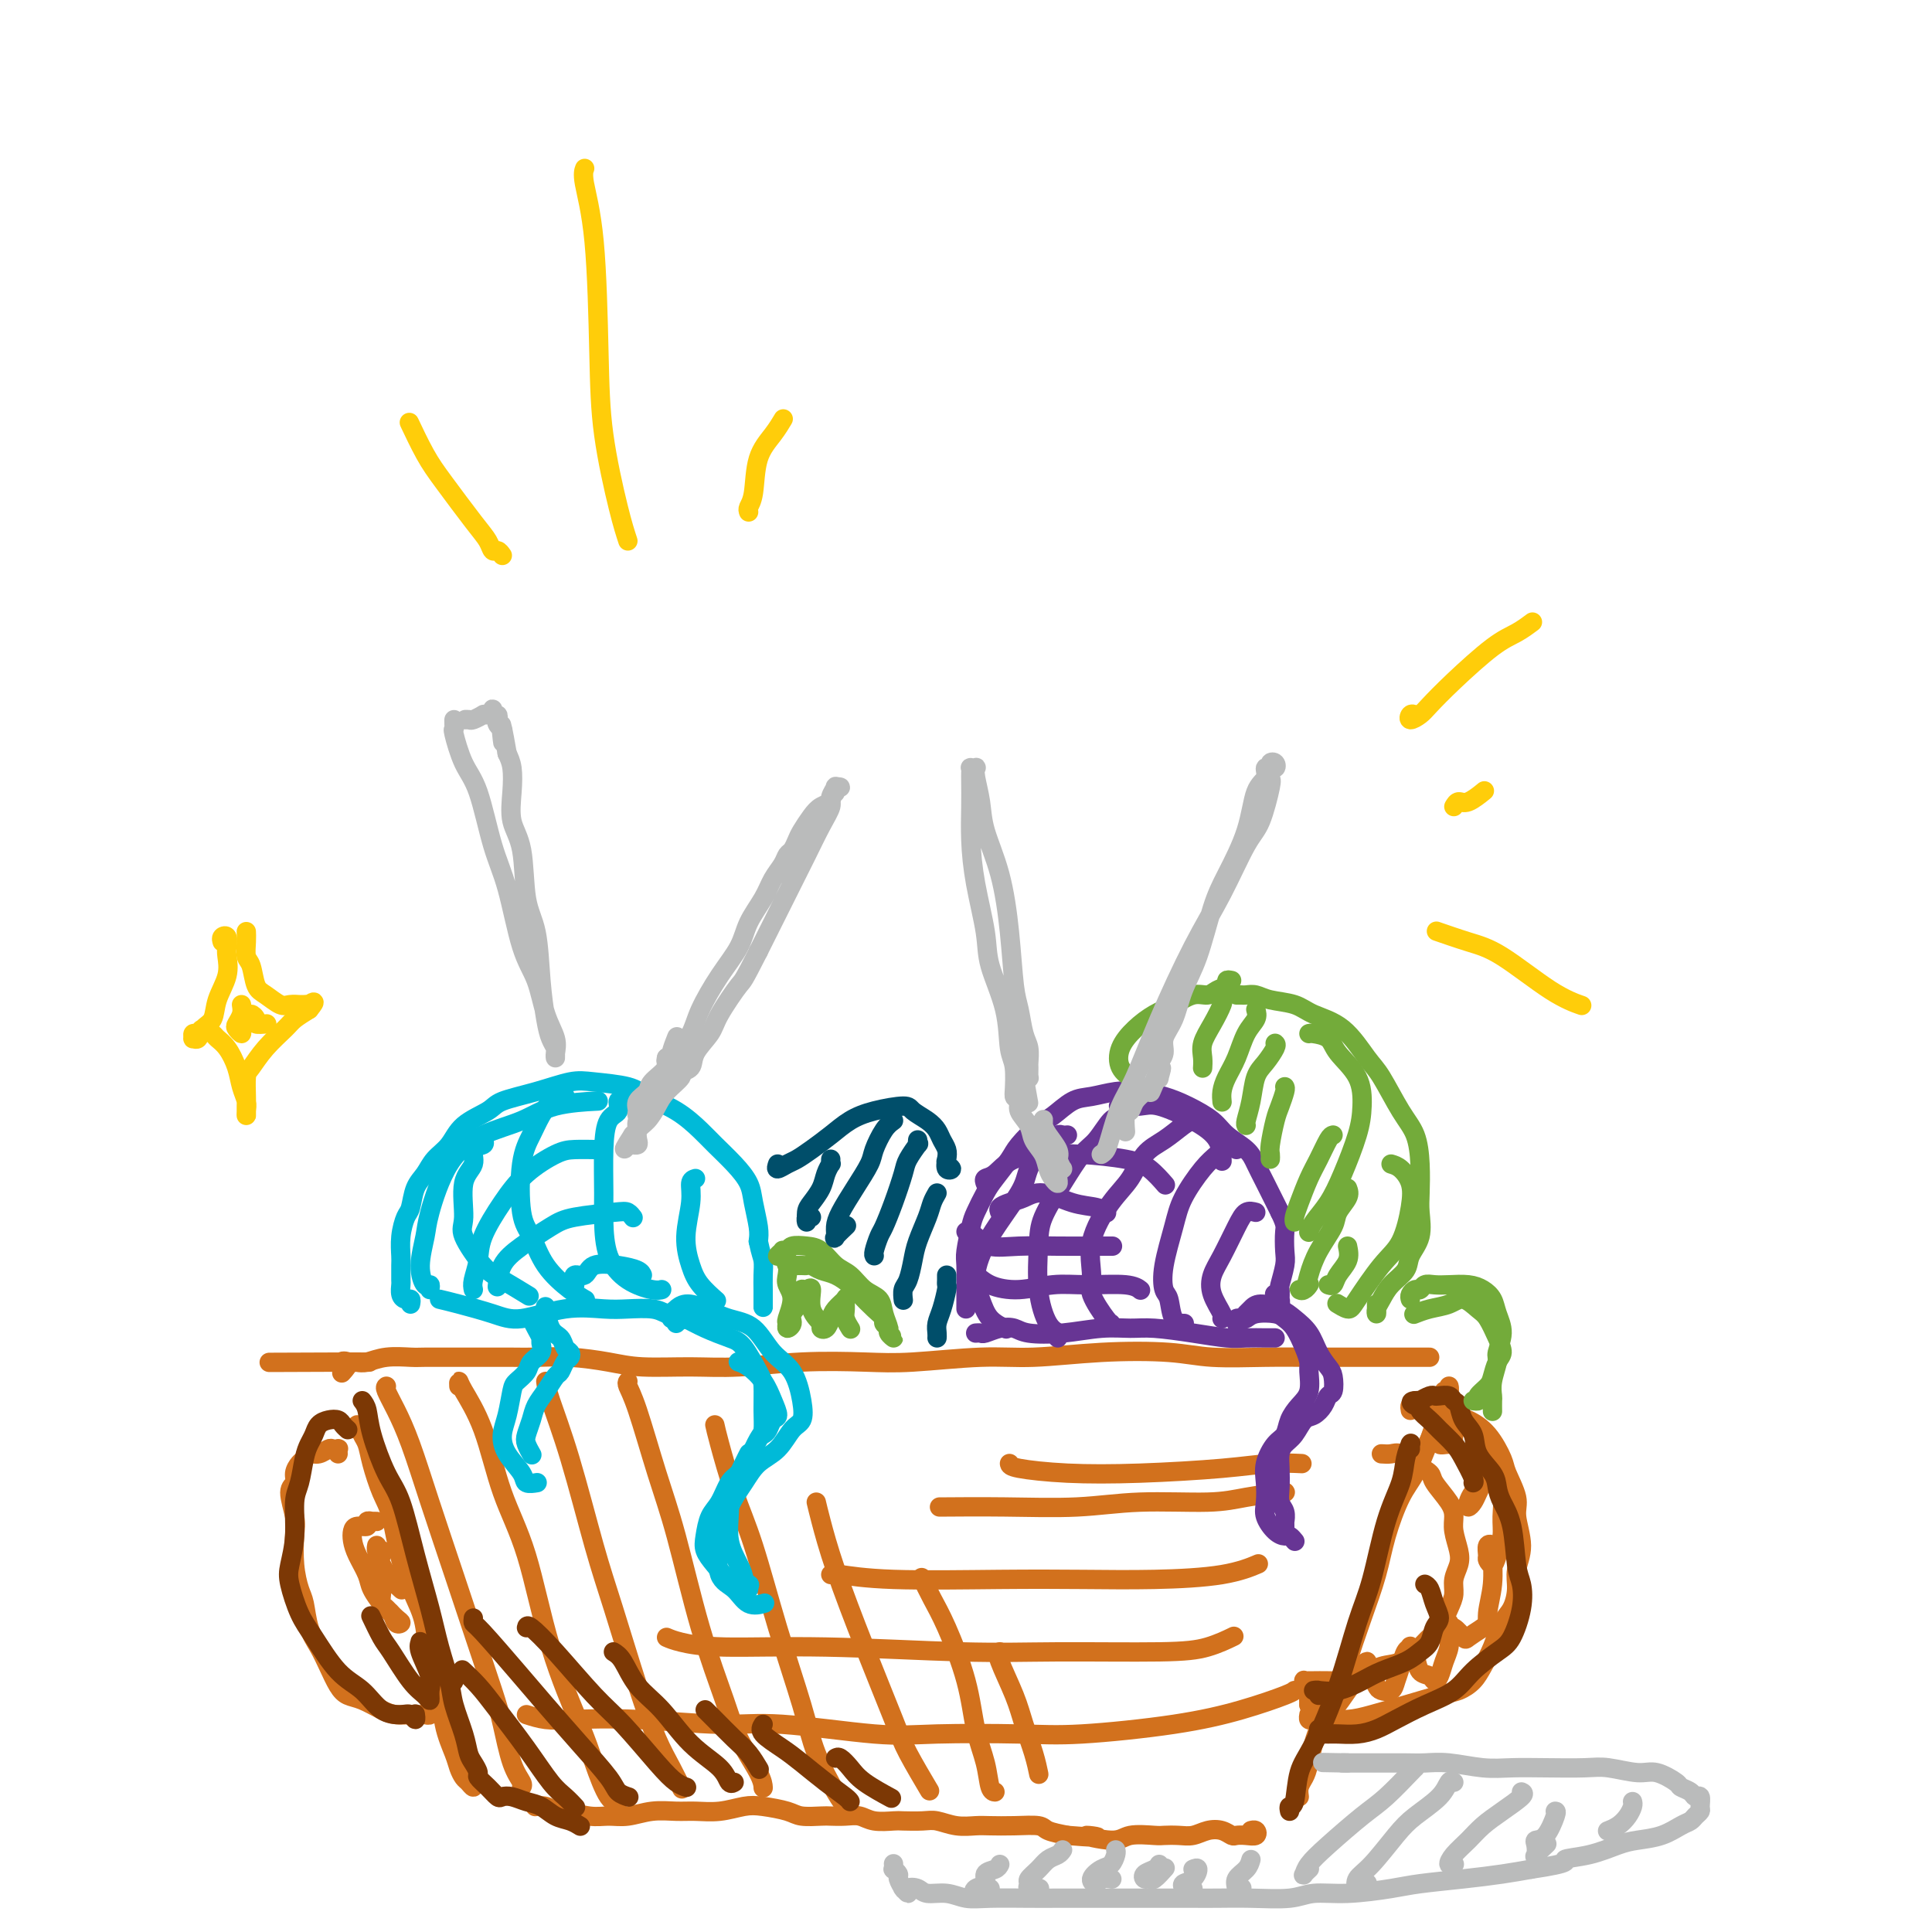 <svg viewBox='0 0 400 400' version='1.1' xmlns='http://www.w3.org/2000/svg' xmlns:xlink='http://www.w3.org/1999/xlink'><g fill='none' stroke='rgb(210,113,29)' stroke-width='4' stroke-linecap='round' stroke-linejoin='round'><path d='M74,296c-0.111,-0.541 -0.223,-1.082 0,-1c0.223,0.082 0.780,0.788 1,1c0.220,0.212 0.103,-0.071 0,0c-0.103,0.071 -0.193,0.496 0,1c0.193,0.504 0.670,1.086 1,2c0.330,0.914 0.515,2.158 1,4c0.485,1.842 1.272,4.281 2,6c0.728,1.719 1.398,2.718 2,5c0.602,2.282 1.135,5.847 2,9c0.865,3.153 2.062,5.896 3,8c0.938,2.104 1.617,3.571 2,6c0.383,2.429 0.470,5.819 1,8c0.530,2.181 1.504,3.151 2,5c0.496,1.849 0.514,4.575 1,7c0.486,2.425 1.440,4.549 2,6c0.560,1.451 0.724,2.227 1,3c0.276,0.773 0.662,1.541 1,2c0.338,0.459 0.627,0.607 1,1c0.373,0.393 0.831,1.029 1,1c0.169,-0.029 0.048,-0.723 0,-1c-0.048,-0.277 -0.024,-0.139 0,0'/><path d='M111,374c-0.173,0.033 -0.346,0.065 0,0c0.346,-0.065 1.211,-0.228 2,0c0.789,0.228 1.501,0.847 2,1c0.499,0.153 0.786,-0.159 2,0c1.214,0.159 3.357,0.789 5,1c1.643,0.211 2.787,0.004 4,0c1.213,-0.004 2.493,0.196 4,0c1.507,-0.196 3.239,-0.788 5,-1c1.761,-0.212 3.550,-0.043 5,0c1.450,0.043 2.559,-0.038 4,0c1.441,0.038 3.213,0.196 5,0c1.787,-0.196 3.589,-0.746 5,-1c1.411,-0.254 2.432,-0.212 4,0c1.568,0.212 3.683,0.593 5,1c1.317,0.407 1.837,0.840 3,1c1.163,0.160 2.971,0.047 4,0c1.029,-0.047 1.281,-0.027 2,0c0.719,0.027 1.906,0.060 3,0c1.094,-0.060 2.096,-0.212 3,0c0.904,0.212 1.711,0.788 3,1c1.289,0.212 3.061,0.061 4,0c0.939,-0.061 1.046,-0.030 2,0c0.954,0.030 2.757,0.061 4,0c1.243,-0.061 1.927,-0.212 3,0c1.073,0.212 2.536,0.788 4,1c1.464,0.212 2.929,0.060 4,0c1.071,-0.060 1.748,-0.027 3,0c1.252,0.027 3.078,0.048 5,0c1.922,-0.048 3.941,-0.167 5,0c1.059,0.167 1.160,0.619 2,1c0.840,0.381 2.420,0.690 4,1'/><path d='M221,380c10.394,0.851 4.877,-0.021 4,0c-0.877,0.021 2.884,0.933 5,1c2.116,0.067 2.586,-0.713 4,-1c1.414,-0.287 3.771,-0.080 5,0c1.229,0.080 1.330,0.035 2,0c0.670,-0.035 1.910,-0.058 3,0c1.090,0.058 2.032,0.198 3,0c0.968,-0.198 1.964,-0.733 3,-1c1.036,-0.267 2.113,-0.267 3,0c0.887,0.267 1.584,0.800 2,1c0.416,0.200 0.553,0.068 1,0c0.447,-0.068 1.205,-0.071 2,0c0.795,0.071 1.625,0.215 2,0c0.375,-0.215 0.293,-0.789 0,-1c-0.293,-0.211 -0.798,-0.060 -1,0c-0.202,0.060 -0.101,0.030 0,0'/><path d='M269,372c-0.091,-0.668 -0.183,-1.336 0,-2c0.183,-0.664 0.639,-1.324 1,-2c0.361,-0.676 0.627,-1.367 1,-3c0.373,-1.633 0.852,-4.209 2,-7c1.148,-2.791 2.964,-5.797 4,-8c1.036,-2.203 1.292,-3.604 2,-6c0.708,-2.396 1.869,-5.786 3,-9c1.131,-3.214 2.232,-6.251 3,-9c0.768,-2.749 1.204,-5.209 2,-8c0.796,-2.791 1.953,-5.913 3,-8c1.047,-2.087 1.983,-3.140 3,-5c1.017,-1.860 2.115,-4.528 3,-7c0.885,-2.472 1.559,-4.750 2,-6c0.441,-1.250 0.650,-1.473 1,-2c0.350,-0.527 0.840,-1.357 1,-2c0.160,-0.643 -0.009,-1.100 0,-1c0.009,0.100 0.195,0.758 0,1c-0.195,0.242 -0.770,0.069 -1,0c-0.230,-0.069 -0.115,-0.035 0,0'/><path d='M296,281c-0.322,0.000 -0.643,0.000 -1,0c-0.357,-0.000 -0.748,-0.000 -1,0c-0.252,0.000 -0.364,0.000 -1,0c-0.636,-0.000 -1.795,-0.000 -3,0c-1.205,0.000 -2.456,0.001 -4,0c-1.544,-0.001 -3.382,-0.004 -6,0c-2.618,0.004 -6.017,0.014 -9,0c-2.983,-0.014 -5.551,-0.052 -9,0c-3.449,0.052 -7.779,0.195 -11,0c-3.221,-0.195 -5.332,-0.728 -9,-1c-3.668,-0.272 -8.894,-0.283 -14,0c-5.106,0.283 -10.092,0.859 -14,1c-3.908,0.141 -6.737,-0.155 -11,0c-4.263,0.155 -9.959,0.759 -14,1c-4.041,0.241 -6.428,0.118 -10,0c-3.572,-0.118 -8.328,-0.230 -13,0c-4.672,0.230 -9.258,0.804 -13,1c-3.742,0.196 -6.640,0.014 -10,0c-3.360,-0.014 -7.183,0.140 -10,0c-2.817,-0.140 -4.626,-0.573 -7,-1c-2.374,-0.427 -5.311,-0.846 -8,-1c-2.689,-0.154 -5.130,-0.041 -7,0c-1.870,0.041 -3.169,0.011 -5,0c-1.831,-0.011 -4.193,-0.003 -6,0c-1.807,0.003 -3.060,-0.000 -4,0c-0.940,0.000 -1.568,0.004 -3,0c-1.432,-0.004 -3.668,-0.015 -5,0c-1.332,0.015 -1.759,0.056 -3,0c-1.241,-0.056 -3.296,-0.207 -5,0c-1.704,0.207 -3.058,0.774 -4,1c-0.942,0.226 -1.471,0.113 -2,0'/><path d='M74,282c-34.792,0.146 -10.773,0.012 -2,0c8.773,-0.012 2.300,0.100 0,0c-2.300,-0.100 -0.427,-0.412 0,0c0.427,0.412 -0.592,1.546 -1,2c-0.408,0.454 -0.204,0.227 0,0'/><path d='M70,301c-0.026,-0.420 -0.051,-0.841 0,-1c0.051,-0.159 0.179,-0.058 0,0c-0.179,0.058 -0.664,0.071 -1,0c-0.336,-0.071 -0.524,-0.227 -1,0c-0.476,0.227 -1.242,0.837 -2,1c-0.758,0.163 -1.508,-0.121 -2,0c-0.492,0.121 -0.725,0.649 -1,1c-0.275,0.351 -0.592,0.527 -1,1c-0.408,0.473 -0.908,1.243 -1,2c-0.092,0.757 0.223,1.499 0,2c-0.223,0.501 -0.985,0.760 -1,2c-0.015,1.240 0.717,3.460 1,5c0.283,1.540 0.116,2.400 0,4c-0.116,1.600 -0.183,3.939 0,6c0.183,2.061 0.615,3.842 1,5c0.385,1.158 0.722,1.693 1,3c0.278,1.307 0.497,3.387 1,5c0.503,1.613 1.292,2.760 2,4c0.708,1.240 1.337,2.573 2,4c0.663,1.427 1.360,2.946 2,4c0.640,1.054 1.225,1.641 2,2c0.775,0.359 1.742,0.488 3,1c1.258,0.512 2.809,1.405 4,2c1.191,0.595 2.022,0.893 3,1c0.978,0.107 2.105,0.025 3,0c0.895,-0.025 1.560,0.007 2,0c0.440,-0.007 0.654,-0.053 1,0c0.346,0.053 0.824,0.207 1,0c0.176,-0.207 0.050,-0.773 0,-1c-0.050,-0.227 -0.025,-0.113 0,0'/><path d='M80,287c-0.159,0.112 -0.318,0.224 0,1c0.318,0.776 1.112,2.217 2,4c0.888,1.783 1.869,3.908 3,7c1.131,3.092 2.410,7.152 4,12c1.590,4.848 3.489,10.485 5,15c1.511,4.515 2.633,7.910 4,12c1.367,4.090 2.979,8.875 4,12c1.021,3.125 1.450,4.589 2,7c0.550,2.411 1.219,5.770 2,8c0.781,2.230 1.672,3.331 2,4c0.328,0.669 0.094,0.905 0,1c-0.094,0.095 -0.047,0.047 0,0'/><path d='M95,287c-0.016,-0.493 -0.031,-0.985 0,-1c0.031,-0.015 0.109,0.448 1,2c0.891,1.552 2.595,4.192 4,8c1.405,3.808 2.511,8.784 4,13c1.489,4.216 3.361,7.673 5,13c1.639,5.327 3.047,12.525 5,19c1.953,6.475 4.453,12.229 6,16c1.547,3.771 2.141,5.560 3,8c0.859,2.440 1.983,5.530 3,7c1.017,1.470 1.928,1.319 2,1c0.072,-0.319 -0.694,-0.805 -1,-1c-0.306,-0.195 -0.153,-0.097 0,0'/><path d='M113,286c0.098,0.801 0.196,1.603 1,4c0.804,2.397 2.315,6.391 4,12c1.685,5.609 3.543,12.835 5,18c1.457,5.165 2.513,8.271 4,13c1.487,4.729 3.404,11.082 5,16c1.596,4.918 2.871,8.401 4,11c1.129,2.599 2.112,4.315 3,6c0.888,1.685 1.682,3.339 2,4c0.318,0.661 0.159,0.331 0,0'/><path d='M130,286c-0.129,0.179 -0.259,0.358 0,1c0.259,0.642 0.905,1.748 2,5c1.095,3.252 2.637,8.649 4,13c1.363,4.351 2.547,7.655 4,13c1.453,5.345 3.174,12.732 5,19c1.826,6.268 3.757,11.417 5,15c1.243,3.583 1.797,5.600 3,8c1.203,2.400 3.055,5.185 4,7c0.945,1.815 0.984,2.662 1,3c0.016,0.338 0.008,0.169 0,0'/><path d='M148,295c0.173,0.784 0.347,1.568 1,4c0.653,2.432 1.787,6.513 3,10c1.213,3.487 2.506,6.380 4,11c1.494,4.620 3.189,10.969 5,17c1.811,6.031 3.740,11.746 5,16c1.260,4.254 1.853,7.047 3,10c1.147,2.953 2.847,6.064 4,8c1.153,1.936 1.758,2.696 2,3c0.242,0.304 0.121,0.152 0,0'/><path d='M169,311c0.220,0.933 0.441,1.866 1,4c0.559,2.134 1.457,5.470 3,10c1.543,4.530 3.731,10.255 6,16c2.269,5.745 4.618,11.509 6,15c1.382,3.491 1.795,4.709 3,7c1.205,2.291 3.201,5.655 4,7c0.799,1.345 0.399,0.673 0,0'/><path d='M191,327c-0.165,-0.342 -0.329,-0.684 0,0c0.329,0.684 1.153,2.393 2,4c0.847,1.607 1.718,3.110 3,6c1.282,2.890 2.974,7.167 4,11c1.026,3.833 1.385,7.223 2,10c0.615,2.777 1.484,4.940 2,7c0.516,2.060 0.677,4.016 1,5c0.323,0.984 0.806,0.995 1,1c0.194,0.005 0.097,0.002 0,0'/><path d='M207,342c-0.293,0.194 -0.586,0.389 0,2c0.586,1.611 2.052,4.639 3,7c0.948,2.361 1.378,4.056 2,6c0.622,1.944 1.437,4.139 2,6c0.563,1.861 0.875,3.389 1,4c0.125,0.611 0.062,0.306 0,0'/><path d='M109,355c1.286,0.413 2.572,0.827 4,1c1.428,0.173 2.998,0.107 6,0c3.002,-0.107 7.436,-0.253 13,0c5.564,0.253 12.256,0.905 17,1c4.744,0.095 7.538,-0.365 13,0c5.462,0.365 13.593,1.557 19,2c5.407,0.443 8.091,0.138 13,0c4.909,-0.138 12.044,-0.110 17,0c4.956,0.110 7.734,0.303 13,0c5.266,-0.303 13.019,-1.100 19,-2c5.981,-0.900 10.191,-1.901 14,-3c3.809,-1.099 7.218,-2.296 9,-3c1.782,-0.704 1.938,-0.915 2,-1c0.062,-0.085 0.031,-0.042 0,0'/><path d='M138,339c0.691,0.301 1.382,0.602 3,1c1.618,0.398 4.163,0.892 9,1c4.837,0.108 11.965,-0.169 21,0c9.035,0.169 19.977,0.784 28,1c8.023,0.216 13.128,0.033 20,0c6.872,-0.033 15.512,0.084 21,0c5.488,-0.084 7.824,-0.369 10,-1c2.176,-0.631 4.193,-1.609 5,-2c0.807,-0.391 0.403,-0.196 0,0'/><path d='M172,326c0.155,-0.113 0.309,-0.226 2,0c1.691,0.226 4.918,0.791 11,1c6.082,0.209 15.017,0.063 22,0c6.983,-0.063 12.012,-0.042 17,0c4.988,0.042 9.935,0.104 15,0c5.065,-0.104 10.248,-0.374 14,-1c3.752,-0.626 6.072,-1.607 7,-2c0.928,-0.393 0.464,-0.196 0,0'/><path d='M195,312c-0.560,0.009 -1.120,0.017 1,0c2.120,-0.017 6.920,-0.060 12,0c5.080,0.060 10.441,0.223 15,0c4.559,-0.223 8.318,-0.830 13,-1c4.682,-0.170 10.288,0.098 14,0c3.712,-0.098 5.531,-0.562 8,-1c2.469,-0.438 5.588,-0.849 7,-1c1.412,-0.151 1.118,-0.043 1,0c-0.118,0.043 -0.059,0.022 0,0'/><path d='M209,303c0.048,0.315 0.096,0.631 2,1c1.904,0.369 5.663,0.793 10,1c4.337,0.207 9.250,0.199 15,0c5.750,-0.199 12.335,-0.589 17,-1c4.665,-0.411 7.410,-0.841 10,-1c2.590,-0.159 5.026,-0.045 6,0c0.974,0.045 0.487,0.023 0,0'/><path d='M78,315c-0.457,-0.008 -0.914,-0.017 -1,0c-0.086,0.017 0.198,0.059 0,0c-0.198,-0.059 -0.877,-0.221 -1,0c-0.123,0.221 0.309,0.823 0,1c-0.309,0.177 -1.358,-0.073 -2,0c-0.642,0.073 -0.878,0.469 -1,1c-0.122,0.531 -0.131,1.197 0,2c0.131,0.803 0.401,1.744 1,3c0.599,1.256 1.526,2.826 2,4c0.474,1.174 0.496,1.950 1,3c0.504,1.050 1.491,2.374 2,3c0.509,0.626 0.541,0.554 1,1c0.459,0.446 1.345,1.410 2,2c0.655,0.590 1.080,0.804 1,1c-0.080,0.196 -0.666,0.372 -1,0c-0.334,-0.372 -0.416,-1.293 -1,-2c-0.584,-0.707 -1.670,-1.201 -2,-2c-0.330,-0.799 0.095,-1.903 0,-3c-0.095,-1.097 -0.709,-2.188 -1,-3c-0.291,-0.812 -0.260,-1.346 0,-2c0.260,-0.654 0.749,-1.428 1,-2c0.251,-0.572 0.266,-0.943 0,-1c-0.266,-0.057 -0.812,0.201 -1,0c-0.188,-0.201 -0.018,-0.859 0,-1c0.018,-0.141 -0.114,0.235 0,1c0.114,0.765 0.475,1.918 1,3c0.525,1.082 1.213,2.094 2,3c0.787,0.906 1.673,1.705 2,2c0.327,0.295 0.093,0.084 0,0c-0.093,-0.084 -0.047,-0.042 0,0'/><path d='M292,292c-0.076,-0.421 -0.151,-0.842 0,-1c0.151,-0.158 0.529,-0.053 1,0c0.471,0.053 1.034,0.055 1,0c-0.034,-0.055 -0.666,-0.166 0,0c0.666,0.166 2.630,0.608 4,1c1.370,0.392 2.144,0.735 3,1c0.856,0.265 1.792,0.451 3,1c1.208,0.549 2.686,1.460 4,3c1.314,1.540 2.462,3.709 3,5c0.538,1.291 0.466,1.703 1,3c0.534,1.297 1.674,3.480 2,5c0.326,1.520 -0.164,2.378 0,4c0.164,1.622 0.980,4.007 1,6c0.020,1.993 -0.757,3.593 -1,5c-0.243,1.407 0.048,2.620 0,4c-0.048,1.380 -0.435,2.925 -1,4c-0.565,1.075 -1.309,1.678 -2,3c-0.691,1.322 -1.329,3.362 -2,5c-0.671,1.638 -1.373,2.876 -2,4c-0.627,1.124 -1.178,2.136 -2,3c-0.822,0.864 -1.915,1.580 -3,2c-1.085,0.420 -2.160,0.543 -4,1c-1.840,0.457 -4.443,1.246 -7,2c-2.557,0.754 -5.067,1.471 -7,2c-1.933,0.529 -3.288,0.870 -5,1c-1.712,0.130 -3.779,0.049 -5,0c-1.221,-0.049 -1.595,-0.065 -2,0c-0.405,0.065 -0.840,0.210 -1,0c-0.160,-0.210 -0.046,-0.774 0,-1c0.046,-0.226 0.023,-0.113 0,0'/><path d='M286,301c0.686,0.047 1.372,0.094 2,0c0.628,-0.094 1.198,-0.328 2,0c0.802,0.328 1.837,1.218 3,2c1.163,0.782 2.454,1.457 3,2c0.546,0.543 0.346,0.953 1,2c0.654,1.047 2.162,2.731 3,4c0.838,1.269 1.005,2.125 1,3c-0.005,0.875 -0.183,1.771 0,3c0.183,1.229 0.726,2.792 1,4c0.274,1.208 0.278,2.060 0,3c-0.278,0.940 -0.837,1.967 -1,3c-0.163,1.033 0.071,2.071 0,3c-0.071,0.929 -0.448,1.748 -1,3c-0.552,1.252 -1.280,2.936 -2,4c-0.720,1.064 -1.432,1.507 -2,2c-0.568,0.493 -0.994,1.036 -2,2c-1.006,0.964 -2.593,2.349 -4,3c-1.407,0.651 -2.632,0.567 -4,1c-1.368,0.433 -2.877,1.384 -4,2c-1.123,0.616 -1.860,0.897 -3,1c-1.140,0.103 -2.683,0.026 -4,0c-1.317,-0.026 -2.406,-0.003 -3,0c-0.594,0.003 -0.691,-0.015 -1,0c-0.309,0.015 -0.829,0.062 -1,0c-0.171,-0.062 0.007,-0.235 0,0c-0.007,0.235 -0.198,0.877 0,1c0.198,0.123 0.784,-0.275 1,0c0.216,0.275 0.062,1.221 0,2c-0.062,0.779 -0.031,1.389 0,2'/><path d='M271,353c0.259,0.938 1.407,0.781 2,1c0.593,0.219 0.631,0.812 1,1c0.369,0.188 1.070,-0.031 2,-1c0.930,-0.969 2.091,-2.688 3,-4c0.909,-1.312 1.567,-2.216 2,-3c0.433,-0.784 0.641,-1.447 1,-2c0.359,-0.553 0.869,-0.996 1,-1c0.131,-0.004 -0.116,0.431 0,1c0.116,0.569 0.594,1.272 1,2c0.406,0.728 0.739,1.483 1,2c0.261,0.517 0.451,0.797 1,1c0.549,0.203 1.458,0.328 2,0c0.542,-0.328 0.719,-1.108 1,-2c0.281,-0.892 0.667,-1.894 1,-3c0.333,-1.106 0.613,-2.314 1,-3c0.387,-0.686 0.881,-0.850 1,-1c0.119,-0.150 -0.137,-0.285 0,0c0.137,0.285 0.667,0.989 1,2c0.333,1.011 0.470,2.329 1,3c0.530,0.671 1.452,0.697 2,1c0.548,0.303 0.721,0.885 1,1c0.279,0.115 0.663,-0.237 1,-1c0.337,-0.763 0.626,-1.937 1,-3c0.374,-1.063 0.834,-2.014 1,-3c0.166,-0.986 0.037,-2.008 0,-3c-0.037,-0.992 0.016,-1.953 0,-2c-0.016,-0.047 -0.101,0.819 0,1c0.101,0.181 0.388,-0.323 1,0c0.612,0.323 1.549,1.471 2,2c0.451,0.529 0.414,0.437 1,0c0.586,-0.437 1.793,-1.218 3,-2'/><path d='M307,337c1.248,-0.559 0.866,-1.458 1,-3c0.134,-1.542 0.782,-3.727 1,-6c0.218,-2.273 0.005,-4.635 0,-6c-0.005,-1.365 0.198,-1.734 0,-2c-0.198,-0.266 -0.796,-0.429 -1,0c-0.204,0.429 -0.012,1.451 0,2c0.012,0.549 -0.155,0.624 0,1c0.155,0.376 0.632,1.054 1,1c0.368,-0.054 0.629,-0.841 1,-2c0.371,-1.159 0.854,-2.690 1,-4c0.146,-1.310 -0.044,-2.398 0,-4c0.044,-1.602 0.324,-3.719 0,-5c-0.324,-1.281 -1.250,-1.726 -2,-2c-0.750,-0.274 -1.322,-0.377 -2,0c-0.678,0.377 -1.461,1.234 -2,2c-0.539,0.766 -0.835,1.442 -1,2c-0.165,0.558 -0.201,1.000 0,1c0.201,0.000 0.639,-0.440 1,-1c0.361,-0.560 0.647,-1.239 1,-2c0.353,-0.761 0.775,-1.603 1,-3c0.225,-1.397 0.254,-3.350 0,-5c-0.254,-1.650 -0.792,-2.999 -1,-4c-0.208,-1.001 -0.088,-1.656 -1,-2c-0.912,-0.344 -2.857,-0.378 -4,0c-1.143,0.378 -1.484,1.167 -2,2c-0.516,0.833 -1.206,1.709 -1,2c0.206,0.291 1.306,-0.002 2,0c0.694,0.002 0.980,0.300 1,0c0.020,-0.300 -0.225,-1.196 0,-2c0.225,-0.804 0.922,-1.515 1,-2c0.078,-0.485 -0.461,-0.742 -1,-1'/><path d='M301,294c-0.344,-0.871 -1.203,-0.548 -2,0c-0.797,0.548 -1.533,1.322 -2,2c-0.467,0.678 -0.664,1.259 -1,2c-0.336,0.741 -0.810,1.640 -1,2c-0.190,0.360 -0.095,0.180 0,0'/></g>
<g fill='none' stroke='rgb(124,56,5)' stroke-width='4' stroke-linecap='round' stroke-linejoin='round'><path d='M75,290c0.381,0.492 0.762,0.983 1,2c0.238,1.017 0.333,2.559 1,5c0.667,2.441 1.908,5.781 3,8c1.092,2.219 2.037,3.317 3,6c0.963,2.683 1.945,6.949 3,11c1.055,4.051 2.184,7.885 3,11c0.816,3.115 1.318,5.510 2,8c0.682,2.490 1.544,5.076 2,7c0.456,1.924 0.504,3.188 1,5c0.496,1.812 1.438,4.172 2,6c0.562,1.828 0.745,3.122 1,4c0.255,0.878 0.583,1.339 1,2c0.417,0.661 0.923,1.522 1,2c0.077,0.478 -0.276,0.572 0,1c0.276,0.428 1.179,1.190 2,2c0.821,0.810 1.560,1.669 2,2c0.440,0.331 0.582,0.134 1,0c0.418,-0.134 1.112,-0.205 2,0c0.888,0.205 1.968,0.686 3,1c1.032,0.314 2.014,0.463 3,1c0.986,0.537 1.976,1.464 3,2c1.024,0.536 2.083,0.683 3,1c0.917,0.317 1.690,0.805 2,1c0.310,0.195 0.155,0.098 0,0'/><path d='M96,346c-0.258,-0.239 -0.515,-0.479 0,0c0.515,0.479 1.804,1.675 3,3c1.196,1.325 2.300,2.779 4,5c1.700,2.221 3.997,5.208 6,8c2.003,2.792 3.712,5.387 5,7c1.288,1.613 2.154,2.242 3,3c0.846,0.758 1.670,1.645 2,2c0.330,0.355 0.165,0.177 0,0'/><path d='M98,335c-0.051,0.396 -0.102,0.792 0,1c0.102,0.208 0.356,0.230 2,2c1.644,1.770 4.677,5.290 7,8c2.323,2.710 3.936,4.611 6,7c2.064,2.389 4.578,5.267 7,8c2.422,2.733 4.752,5.320 6,7c1.248,1.680 1.413,2.452 2,3c0.587,0.548 1.596,0.871 2,1c0.404,0.129 0.202,0.065 0,0'/><path d='M109,337c0.064,-0.327 0.127,-0.653 1,0c0.873,0.653 2.555,2.287 5,5c2.445,2.713 5.654,6.506 8,9c2.346,2.494 3.830,3.688 6,6c2.170,2.313 5.025,5.744 7,8c1.975,2.256 3.070,3.338 4,4c0.930,0.662 1.694,0.903 2,1c0.306,0.097 0.153,0.048 0,0'/><path d='M127,342c0.621,0.383 1.241,0.766 2,2c0.759,1.234 1.656,3.319 3,5c1.344,1.681 3.134,2.958 5,5c1.866,2.042 3.807,4.848 6,7c2.193,2.152 4.639,3.649 6,5c1.361,1.351 1.636,2.556 2,3c0.364,0.444 0.818,0.127 1,0c0.182,-0.127 0.091,-0.063 0,0'/><path d='M146,354c0.467,0.459 0.935,0.919 2,2c1.065,1.081 2.729,2.785 4,4c1.271,1.215 2.150,1.943 3,3c0.850,1.057 1.671,2.445 2,3c0.329,0.555 0.164,0.278 0,0'/><path d='M158,357c-0.364,0.570 -0.728,1.140 0,2c0.728,0.860 2.549,2.010 4,3c1.451,0.990 2.532,1.821 4,3c1.468,1.179 3.321,2.708 5,4c1.679,1.292 3.183,2.348 4,3c0.817,0.652 0.948,0.901 1,1c0.052,0.099 0.026,0.050 0,0'/><path d='M173,364c0.247,-0.159 0.494,-0.319 1,0c0.506,0.319 1.270,1.116 2,2c0.730,0.884 1.427,1.853 3,3c1.573,1.147 4.021,2.470 5,3c0.979,0.530 0.490,0.265 0,0'/><path d='M72,296c-0.356,-0.314 -0.711,-0.628 -1,-1c-0.289,-0.372 -0.511,-0.802 -1,-1c-0.489,-0.198 -1.244,-0.165 -2,0c-0.756,0.165 -1.512,0.463 -2,1c-0.488,0.537 -0.709,1.312 -1,2c-0.291,0.688 -0.651,1.287 -1,2c-0.349,0.713 -0.685,1.538 -1,3c-0.315,1.462 -0.608,3.561 -1,5c-0.392,1.439 -0.884,2.219 -1,4c-0.116,1.781 0.144,4.563 0,7c-0.144,2.437 -0.693,4.529 -1,6c-0.307,1.471 -0.371,2.321 0,4c0.371,1.679 1.179,4.187 2,6c0.821,1.813 1.655,2.931 3,5c1.345,2.069 3.200,5.089 5,7c1.800,1.911 3.544,2.713 5,4c1.456,1.287 2.625,3.059 4,4c1.375,0.941 2.957,1.050 4,1c1.043,-0.050 1.548,-0.261 2,0c0.452,0.261 0.853,0.993 1,1c0.147,0.007 0.042,-0.712 0,-1c-0.042,-0.288 -0.021,-0.144 0,0'/><path d='M77,335c-0.192,-0.405 -0.385,-0.810 0,0c0.385,0.810 1.347,2.835 2,4c0.653,1.165 0.998,1.469 2,3c1.002,1.531 2.663,4.288 4,6c1.337,1.712 2.351,2.379 3,3c0.649,0.621 0.934,1.196 1,1c0.066,-0.196 -0.088,-1.163 0,-2c0.088,-0.837 0.418,-1.543 0,-3c-0.418,-1.457 -1.586,-3.665 -2,-5c-0.414,-1.335 -0.076,-1.796 0,-2c0.076,-0.204 -0.109,-0.149 0,0c0.109,0.149 0.513,0.394 1,1c0.487,0.606 1.058,1.575 2,3c0.942,1.425 2.253,3.307 3,4c0.747,0.693 0.928,0.198 1,0c0.072,-0.198 0.036,-0.099 0,0'/><path d='M267,375c-0.098,-0.462 -0.197,-0.924 0,-1c0.197,-0.076 0.689,0.236 1,-1c0.311,-1.236 0.443,-4.018 1,-6c0.557,-1.982 1.541,-3.164 3,-6c1.459,-2.836 3.393,-7.324 5,-12c1.607,-4.676 2.889,-9.538 4,-13c1.111,-3.462 2.053,-5.524 3,-9c0.947,-3.476 1.900,-8.367 3,-12c1.100,-3.633 2.347,-6.008 3,-8c0.653,-1.992 0.711,-3.602 1,-5c0.289,-1.398 0.810,-2.585 1,-3c0.190,-0.415 0.051,-0.060 0,0c-0.051,0.060 -0.014,-0.176 0,0c0.014,0.176 0.004,0.765 0,1c-0.004,0.235 -0.002,0.118 0,0'/><path d='M273,358c0.051,0.423 0.102,0.846 0,1c-0.102,0.154 -0.359,0.039 0,0c0.359,-0.039 1.332,-0.001 2,0c0.668,0.001 1.030,-0.033 2,0c0.970,0.033 2.549,0.134 4,0c1.451,-0.134 2.774,-0.503 4,-1c1.226,-0.497 2.355,-1.124 4,-2c1.645,-0.876 3.805,-2.003 6,-3c2.195,-0.997 4.424,-1.865 6,-3c1.576,-1.135 2.500,-2.538 4,-4c1.500,-1.462 3.576,-2.985 5,-4c1.424,-1.015 2.198,-1.524 3,-3c0.802,-1.476 1.634,-3.921 2,-6c0.366,-2.079 0.266,-3.792 0,-5c-0.266,-1.208 -0.699,-1.911 -1,-4c-0.301,-2.089 -0.470,-5.562 -1,-8c-0.530,-2.438 -1.422,-3.839 -2,-5c-0.578,-1.161 -0.841,-2.081 -1,-3c-0.159,-0.919 -0.213,-1.836 -1,-3c-0.787,-1.164 -2.305,-2.574 -3,-4c-0.695,-1.426 -0.566,-2.869 -1,-4c-0.434,-1.131 -1.429,-1.949 -2,-3c-0.571,-1.051 -0.717,-2.334 -1,-3c-0.283,-0.666 -0.705,-0.715 -1,-1c-0.295,-0.285 -0.465,-0.805 -1,-1c-0.535,-0.195 -1.435,-0.066 -2,0c-0.565,0.066 -0.795,0.070 -1,0c-0.205,-0.070 -0.385,-0.215 -1,0c-0.615,0.215 -1.666,0.789 -2,1c-0.334,0.211 0.047,0.060 0,0c-0.047,-0.060 -0.524,-0.030 -1,0'/><path d='M293,290c-1.460,0.081 -0.611,0.783 0,1c0.611,0.217 0.982,-0.052 1,0c0.018,0.052 -0.319,0.424 0,1c0.319,0.576 1.294,1.356 2,2c0.706,0.644 1.142,1.153 2,2c0.858,0.847 2.139,2.031 3,3c0.861,0.969 1.303,1.724 2,3c0.697,1.276 1.649,3.074 2,4c0.351,0.926 0.100,0.979 0,1c-0.100,0.021 -0.050,0.011 0,0'/><path d='M273,351c0.120,-0.426 0.241,-0.852 0,-1c-0.241,-0.148 -0.842,-0.017 -1,0c-0.158,0.017 0.128,-0.078 1,0c0.872,0.078 2.330,0.330 4,0c1.670,-0.330 3.550,-1.242 5,-2c1.450,-0.758 2.468,-1.362 4,-2c1.532,-0.638 3.578,-1.311 5,-2c1.422,-0.689 2.220,-1.394 3,-2c0.780,-0.606 1.541,-1.111 2,-2c0.459,-0.889 0.617,-2.161 1,-3c0.383,-0.839 0.992,-1.244 1,-2c0.008,-0.756 -0.586,-1.862 -1,-3c-0.414,-1.138 -0.650,-2.306 -1,-3c-0.350,-0.694 -0.814,-0.912 -1,-1c-0.186,-0.088 -0.093,-0.044 0,0'/></g>
<g fill='none' stroke='rgb(0,186,216)' stroke-width='4' stroke-linecap='round' stroke-linejoin='round'><path d='M85,270c0.083,-0.437 0.166,-0.875 0,-1c-0.166,-0.125 -0.580,0.061 -1,0c-0.420,-0.061 -0.844,-0.371 -1,-1c-0.156,-0.629 -0.043,-1.577 0,-2c0.043,-0.423 0.014,-0.320 0,-1c-0.014,-0.680 -0.015,-2.144 0,-3c0.015,-0.856 0.045,-1.104 0,-2c-0.045,-0.896 -0.163,-2.441 0,-4c0.163,-1.559 0.609,-3.131 1,-4c0.391,-0.869 0.727,-1.036 1,-2c0.273,-0.964 0.482,-2.726 1,-4c0.518,-1.274 1.343,-2.060 2,-3c0.657,-0.940 1.145,-2.034 2,-3c0.855,-0.966 2.078,-1.806 3,-3c0.922,-1.194 1.545,-2.744 3,-4c1.455,-1.256 3.744,-2.218 5,-3c1.256,-0.782 1.481,-1.384 3,-2c1.519,-0.616 4.333,-1.245 7,-2c2.667,-0.755 5.188,-1.634 7,-2c1.812,-0.366 2.915,-0.218 5,0c2.085,0.218 5.151,0.508 7,1c1.849,0.492 2.479,1.187 4,2c1.521,0.813 3.931,1.743 6,3c2.069,1.257 3.797,2.841 5,4c1.203,1.159 1.881,1.892 3,3c1.119,1.108 2.678,2.590 4,4c1.322,1.410 2.406,2.749 3,4c0.594,1.251 0.698,2.414 1,4c0.302,1.586 0.800,3.596 1,5c0.200,1.404 0.100,2.202 0,3'/><path d='M157,257c0.536,2.621 0.876,3.174 1,4c0.124,0.826 0.033,1.925 0,3c-0.033,1.075 -0.009,2.127 0,3c0.009,0.873 0.002,1.568 0,2c-0.002,0.432 -0.001,0.600 0,1c0.001,0.400 0.000,1.031 0,1c-0.000,-0.031 -0.000,-0.723 0,-1c0.000,-0.277 0.000,-0.138 0,0'/><path d='M91,269c1.022,0.243 2.044,0.485 4,1c1.956,0.515 4.846,1.301 7,2c2.154,0.699 3.571,1.311 6,1c2.429,-0.311 5.871,-1.545 9,-2c3.129,-0.455 5.944,-0.133 8,0c2.056,0.133 3.353,0.075 5,0c1.647,-0.075 3.643,-0.167 5,0c1.357,0.167 2.076,0.595 3,1c0.924,0.405 2.052,0.789 3,1c0.948,0.211 1.717,0.249 2,0c0.283,-0.249 0.081,-0.785 0,-1c-0.081,-0.215 -0.040,-0.107 0,0'/><path d='M100,236c0.243,0.382 0.487,0.763 0,1c-0.487,0.237 -1.703,0.328 -2,1c-0.297,0.672 0.325,1.924 0,3c-0.325,1.076 -1.597,1.978 -2,4c-0.403,2.022 0.065,5.166 0,7c-0.065,1.834 -0.661,2.359 0,4c0.661,1.641 2.579,4.399 4,6c1.421,1.601 2.344,2.047 4,3c1.656,0.953 4.045,2.415 5,3c0.955,0.585 0.478,0.292 0,0'/><path d='M117,227c-0.327,0.013 -0.653,0.025 -1,0c-0.347,-0.025 -0.713,-0.088 -1,0c-0.287,0.088 -0.495,0.327 -1,1c-0.505,0.673 -1.307,1.780 -2,3c-0.693,1.220 -1.279,2.551 -2,4c-0.721,1.449 -1.579,3.014 -2,6c-0.421,2.986 -0.407,7.392 0,10c0.407,2.608 1.206,3.417 2,5c0.794,1.583 1.584,3.940 3,6c1.416,2.060 3.458,3.824 5,5c1.542,1.176 2.583,1.765 3,2c0.417,0.235 0.208,0.118 0,0'/><path d='M129,228c0.127,0.053 0.255,0.106 0,0c-0.255,-0.106 -0.891,-0.371 -1,0c-0.109,0.371 0.310,1.376 0,2c-0.310,0.624 -1.350,0.865 -2,2c-0.650,1.135 -0.910,3.165 -1,6c-0.090,2.835 -0.011,6.476 0,9c0.011,2.524 -0.046,3.930 0,6c0.046,2.070 0.195,4.803 1,7c0.805,2.197 2.267,3.857 4,5c1.733,1.143 3.736,1.769 5,2c1.264,0.231 1.790,0.066 2,0c0.210,-0.066 0.105,-0.033 0,0'/><path d='M144,244c-0.458,0.140 -0.917,0.281 -1,1c-0.083,0.719 0.209,2.018 0,4c-0.209,1.982 -0.921,4.647 -1,7c-0.079,2.353 0.474,4.394 1,6c0.526,1.606 1.026,2.779 2,4c0.974,1.221 2.421,2.492 3,3c0.579,0.508 0.289,0.254 0,0'/><path d='M89,267c0.075,-0.501 0.151,-1.002 0,-1c-0.151,0.002 -0.528,0.508 -1,0c-0.472,-0.508 -1.039,-2.030 -1,-4c0.039,-1.970 0.683,-4.389 1,-6c0.317,-1.611 0.306,-2.414 1,-5c0.694,-2.586 2.093,-6.956 4,-10c1.907,-3.044 4.323,-4.763 7,-6c2.677,-1.237 5.614,-1.991 8,-3c2.386,-1.009 4.219,-2.272 7,-3c2.781,-0.728 6.509,-0.922 8,-1c1.491,-0.078 0.746,-0.039 0,0'/><path d='M98,267c-0.108,-0.498 -0.215,-0.996 0,-2c0.215,-1.004 0.753,-2.514 1,-4c0.247,-1.486 0.203,-2.948 1,-5c0.797,-2.052 2.435,-4.693 4,-7c1.565,-2.307 3.058,-4.278 5,-6c1.942,-1.722 4.335,-3.193 6,-4c1.665,-0.807 2.602,-0.948 4,-1c1.398,-0.052 3.257,-0.015 4,0c0.743,0.015 0.372,0.007 0,0'/><path d='M103,266c-0.034,0.360 -0.068,0.721 0,0c0.068,-0.721 0.238,-2.522 1,-4c0.762,-1.478 2.116,-2.632 4,-4c1.884,-1.368 4.298,-2.951 6,-4c1.702,-1.049 2.691,-1.563 5,-2c2.309,-0.437 5.939,-0.798 8,-1c2.061,-0.202 2.555,-0.247 3,0c0.445,0.247 0.841,0.785 1,1c0.159,0.215 0.079,0.108 0,0'/><path d='M119,266c-0.198,-0.904 -0.397,-1.809 0,-2c0.397,-0.191 1.388,0.331 2,0c0.612,-0.331 0.843,-1.514 2,-2c1.157,-0.486 3.238,-0.275 5,0c1.762,0.275 3.205,0.612 4,1c0.795,0.388 0.941,0.825 1,1c0.059,0.175 0.029,0.087 0,0'/></g>
<g fill='none' stroke='rgb(103,53,148)' stroke-width='4' stroke-linecap='round' stroke-linejoin='round'><path d='M200,271c0.000,-0.370 0.000,-0.739 0,-1c-0.000,-0.261 -0.001,-0.413 0,-1c0.001,-0.587 0.003,-1.610 0,-2c-0.003,-0.390 -0.013,-0.147 0,-1c0.013,-0.853 0.048,-2.802 0,-4c-0.048,-1.198 -0.180,-1.646 0,-3c0.180,-1.354 0.671,-3.616 1,-5c0.329,-1.384 0.495,-1.891 1,-3c0.505,-1.109 1.350,-2.819 2,-4c0.650,-1.181 1.107,-1.834 2,-3c0.893,-1.166 2.223,-2.845 3,-4c0.777,-1.155 1.000,-1.787 2,-3c1.000,-1.213 2.776,-3.008 4,-4c1.224,-0.992 1.894,-1.181 3,-2c1.106,-0.819 2.647,-2.270 4,-3c1.353,-0.730 2.517,-0.741 4,-1c1.483,-0.259 3.286,-0.768 5,-1c1.714,-0.232 3.339,-0.187 5,0c1.661,0.187 3.359,0.514 5,1c1.641,0.486 3.227,1.129 5,2c1.773,0.871 3.735,1.968 5,3c1.265,1.032 1.834,1.999 3,3c1.166,1.001 2.928,2.036 4,3c1.072,0.964 1.452,1.856 2,3c0.548,1.144 1.263,2.539 2,4c0.737,1.461 1.496,2.989 2,4c0.504,1.011 0.752,1.506 1,2'/><path d='M265,251c1.314,2.706 1.098,2.972 1,4c-0.098,1.028 -0.079,2.819 0,4c0.079,1.181 0.217,1.751 0,3c-0.217,1.249 -0.791,3.176 -1,4c-0.209,0.824 -0.055,0.544 0,1c0.055,0.456 0.011,1.649 0,2c-0.011,0.351 0.011,-0.141 0,0c-0.011,0.141 -0.054,0.914 0,1c0.054,0.086 0.207,-0.515 0,-1c-0.207,-0.485 -0.773,-0.853 -1,-1c-0.227,-0.147 -0.113,-0.074 0,0'/><path d='M202,276c0.380,-0.028 0.759,-0.057 1,0c0.241,0.057 0.343,0.198 1,0c0.657,-0.198 1.868,-0.736 3,-1c1.132,-0.264 2.186,-0.252 3,0c0.814,0.252 1.390,0.746 3,1c1.610,0.254 4.255,0.267 7,0c2.745,-0.267 5.588,-0.814 8,-1c2.412,-0.186 4.391,-0.011 6,0c1.609,0.011 2.847,-0.141 5,0c2.153,0.141 5.222,0.574 8,1c2.778,0.426 5.267,0.846 7,1c1.733,0.154 2.712,0.041 4,0c1.288,-0.041 2.885,-0.011 4,0c1.115,0.011 1.747,0.003 2,0c0.253,-0.003 0.126,-0.002 0,0'/><path d='M221,235c-0.330,0.031 -0.659,0.063 -1,0c-0.341,-0.063 -0.692,-0.219 -1,0c-0.308,0.219 -0.571,0.814 -1,1c-0.429,0.186 -1.023,-0.037 -2,1c-0.977,1.037 -2.336,3.333 -3,5c-0.664,1.667 -0.632,2.705 -2,5c-1.368,2.295 -4.135,5.848 -6,9c-1.865,3.152 -2.829,5.903 -3,8c-0.171,2.097 0.449,3.542 1,5c0.551,1.458 1.033,2.931 2,4c0.967,1.069 2.419,1.734 3,2c0.581,0.266 0.290,0.133 0,0'/><path d='M234,229c0.185,-0.225 0.371,-0.449 0,0c-0.371,0.449 -1.298,1.573 -2,2c-0.702,0.427 -1.179,0.157 -2,1c-0.821,0.843 -1.985,2.798 -3,4c-1.015,1.202 -1.881,1.652 -3,3c-1.119,1.348 -2.490,3.594 -4,6c-1.510,2.406 -3.157,4.973 -4,7c-0.843,2.027 -0.881,3.513 -1,6c-0.119,2.487 -0.319,5.973 0,9c0.319,3.027 1.158,5.595 2,7c0.842,1.405 1.688,1.648 2,2c0.312,0.352 0.089,0.815 0,1c-0.089,0.185 -0.045,0.093 0,0'/><path d='M249,233c0.119,-0.422 0.238,-0.844 0,-1c-0.238,-0.156 -0.832,-0.047 -1,0c-0.168,0.047 0.089,0.030 0,0c-0.089,-0.030 -0.526,-0.073 -1,0c-0.474,0.073 -0.985,0.263 -2,1c-1.015,0.737 -2.532,2.021 -4,3c-1.468,0.979 -2.886,1.651 -4,3c-1.114,1.349 -1.923,3.373 -3,5c-1.077,1.627 -2.422,2.856 -4,5c-1.578,2.144 -3.390,5.201 -4,8c-0.610,2.799 -0.020,5.338 0,7c0.020,1.662 -0.531,2.445 0,4c0.531,1.555 2.143,3.880 3,5c0.857,1.120 0.959,1.034 1,1c0.041,-0.034 0.020,-0.017 0,0'/><path d='M256,238c-0.298,-0.435 -0.595,-0.870 -1,-1c-0.405,-0.130 -0.917,0.047 -1,0c-0.083,-0.047 0.263,-0.316 0,0c-0.263,0.316 -1.136,1.217 -2,2c-0.864,0.783 -1.721,1.450 -3,3c-1.279,1.550 -2.980,3.985 -4,6c-1.020,2.015 -1.357,3.612 -2,6c-0.643,2.388 -1.590,5.568 -2,8c-0.410,2.432 -0.281,4.116 0,5c0.281,0.884 0.714,0.969 1,2c0.286,1.031 0.423,3.008 1,4c0.577,0.992 1.593,0.998 2,1c0.407,0.002 0.203,0.001 0,0'/><path d='M260,251c-0.695,-0.184 -1.389,-0.367 -2,0c-0.611,0.367 -1.137,1.286 -2,3c-0.863,1.714 -2.063,4.225 -3,6c-0.937,1.775 -1.610,2.815 -2,4c-0.390,1.185 -0.496,2.513 0,4c0.496,1.487 1.595,3.131 2,4c0.405,0.869 0.116,0.963 0,1c-0.116,0.037 -0.058,0.019 0,0'/><path d='M201,263c-0.059,0.473 -0.117,0.946 0,1c0.117,0.054 0.411,-0.311 1,0c0.589,0.311 1.474,1.298 3,2c1.526,0.702 3.695,1.120 6,1c2.305,-0.120 4.748,-0.778 7,-1c2.252,-0.222 4.315,-0.008 7,0c2.685,0.008 5.992,-0.190 8,0c2.008,0.190 2.717,0.769 3,1c0.283,0.231 0.142,0.116 0,0'/><path d='M200,255c0.636,0.196 1.271,0.392 2,1c0.729,0.608 1.551,1.627 3,2c1.449,0.373 3.524,0.100 6,0c2.476,-0.100 5.355,-0.027 8,0c2.645,0.027 5.058,0.007 7,0c1.942,-0.007 3.412,-0.002 4,0c0.588,0.002 0.294,0.001 0,0'/><path d='M204,245c-0.151,-0.393 -0.303,-0.785 0,-1c0.303,-0.215 1.060,-0.251 2,-1c0.940,-0.749 2.064,-2.210 4,-3c1.936,-0.790 4.684,-0.908 7,-1c2.316,-0.092 4.201,-0.157 7,0c2.799,0.157 6.513,0.537 9,1c2.487,0.463 3.746,1.009 5,2c1.254,0.991 2.501,2.426 3,3c0.499,0.574 0.249,0.287 0,0'/><path d='M207,251c-0.158,-0.328 -0.315,-0.655 0,-1c0.315,-0.345 1.103,-0.706 2,-1c0.897,-0.294 1.904,-0.520 3,-1c1.096,-0.480 2.280,-1.214 4,-1c1.720,0.214 3.977,1.377 6,2c2.023,0.623 3.814,0.706 5,1c1.186,0.294 1.767,0.798 2,1c0.233,0.202 0.116,0.101 0,0'/><path d='M232,229c-0.378,-0.018 -0.756,-0.036 0,0c0.756,0.036 2.648,0.126 4,0c1.352,-0.126 2.166,-0.467 4,0c1.834,0.467 4.687,1.744 7,3c2.313,1.256 4.084,2.492 5,4c0.916,1.508 0.976,3.288 1,4c0.024,0.712 0.012,0.356 0,0'/><path d='M256,274c-0.091,-0.415 -0.183,-0.830 0,-1c0.183,-0.170 0.640,-0.096 1,0c0.360,0.096 0.624,0.212 1,0c0.376,-0.212 0.864,-0.752 2,-1c1.136,-0.248 2.921,-0.204 4,0c1.079,0.204 1.451,0.566 2,1c0.549,0.434 1.273,0.938 2,2c0.727,1.062 1.457,2.682 2,4c0.543,1.318 0.899,2.334 1,3c0.101,0.666 -0.052,0.984 0,2c0.052,1.016 0.310,2.732 0,4c-0.310,1.268 -1.187,2.089 -2,3c-0.813,0.911 -1.563,1.912 -2,3c-0.437,1.088 -0.562,2.262 -1,3c-0.438,0.738 -1.191,1.040 -2,2c-0.809,0.960 -1.675,2.579 -2,4c-0.325,1.421 -0.108,2.644 0,4c0.108,1.356 0.109,2.846 0,4c-0.109,1.154 -0.327,1.973 0,3c0.327,1.027 1.198,2.261 2,3c0.802,0.739 1.535,0.982 2,1c0.465,0.018 0.664,-0.187 1,0c0.336,0.187 0.810,0.768 1,1c0.190,0.232 0.095,0.116 0,0'/><path d='M266,316c-0.002,0.126 -0.004,0.253 0,0c0.004,-0.253 0.015,-0.885 0,-1c-0.015,-0.115 -0.056,0.286 0,0c0.056,-0.286 0.211,-1.259 0,-2c-0.211,-0.741 -0.786,-1.248 -1,-2c-0.214,-0.752 -0.065,-1.747 0,-3c0.065,-1.253 0.048,-2.763 0,-4c-0.048,-1.237 -0.126,-2.200 0,-3c0.126,-0.800 0.457,-1.435 1,-2c0.543,-0.565 1.297,-1.059 2,-2c0.703,-0.941 1.355,-2.330 2,-3c0.645,-0.670 1.284,-0.620 2,-1c0.716,-0.380 1.510,-1.189 2,-2c0.490,-0.811 0.675,-1.623 1,-2c0.325,-0.377 0.790,-0.320 1,-1c0.210,-0.680 0.166,-2.097 0,-3c-0.166,-0.903 -0.455,-1.292 -1,-2c-0.545,-0.708 -1.347,-1.735 -2,-3c-0.653,-1.265 -1.159,-2.767 -2,-4c-0.841,-1.233 -2.019,-2.197 -3,-3c-0.981,-0.803 -1.766,-1.444 -3,-2c-1.234,-0.556 -2.918,-1.025 -4,-1c-1.082,0.025 -1.560,0.545 -2,1c-0.440,0.455 -0.840,0.844 -1,1c-0.160,0.156 -0.080,0.078 0,0'/></g>
<g fill='none' stroke='rgb(0,186,216)' stroke-width='4' stroke-linecap='round' stroke-linejoin='round'><path d='M139,273c-0.123,-0.300 -0.246,-0.600 0,-1c0.246,-0.400 0.861,-0.899 1,-1c0.139,-0.101 -0.200,0.197 0,0c0.200,-0.197 0.937,-0.888 2,-1c1.063,-0.112 2.452,0.354 4,1c1.548,0.646 3.255,1.470 5,2c1.745,0.530 3.527,0.765 5,2c1.473,1.235 2.638,3.470 4,5c1.362,1.530 2.921,2.356 4,4c1.079,1.644 1.678,4.105 2,6c0.322,1.895 0.369,3.223 0,4c-0.369,0.777 -1.152,1.003 -2,2c-0.848,0.997 -1.761,2.767 -3,4c-1.239,1.233 -2.804,1.930 -4,3c-1.196,1.070 -2.024,2.512 -3,4c-0.976,1.488 -2.099,3.023 -3,5c-0.901,1.977 -1.579,4.397 -2,7c-0.421,2.603 -0.585,5.391 0,7c0.585,1.609 1.920,2.040 3,3c1.080,0.960 1.906,2.451 3,3c1.094,0.549 2.455,0.157 3,0c0.545,-0.157 0.272,-0.078 0,0'/><path d='M140,274c0.395,-0.376 0.790,-0.753 1,-1c0.210,-0.247 0.235,-0.365 1,0c0.765,0.365 2.272,1.211 4,2c1.728,0.789 3.678,1.519 5,2c1.322,0.481 2.015,0.714 3,2c0.985,1.286 2.262,3.627 3,5c0.738,1.373 0.938,1.778 1,3c0.062,1.222 -0.014,3.262 0,5c0.014,1.738 0.117,3.174 0,4c-0.117,0.826 -0.454,1.043 -1,2c-0.546,0.957 -1.302,2.653 -2,4c-0.698,1.347 -1.339,2.345 -2,3c-0.661,0.655 -1.341,0.965 -2,2c-0.659,1.035 -1.296,2.793 -2,4c-0.704,1.207 -1.475,1.862 -2,3c-0.525,1.138 -0.804,2.759 -1,4c-0.196,1.241 -0.308,2.102 0,3c0.308,0.898 1.036,1.835 2,3c0.964,1.165 2.166,2.560 3,3c0.834,0.440 1.302,-0.074 2,0c0.698,0.074 1.628,0.735 2,1c0.372,0.265 0.186,0.132 0,0'/><path d='M155,329c-0.437,0.165 -0.873,0.330 -1,0c-0.127,-0.330 0.057,-1.156 0,-2c-0.057,-0.844 -0.353,-1.704 -1,-3c-0.647,-1.296 -1.645,-3.026 -2,-5c-0.355,-1.974 -0.067,-4.193 0,-6c0.067,-1.807 -0.087,-3.202 0,-4c0.087,-0.798 0.415,-0.997 1,-2c0.585,-1.003 1.427,-2.808 2,-4c0.573,-1.192 0.878,-1.769 1,-2c0.122,-0.231 0.061,-0.115 0,0'/><path d='M158,297c0.345,-0.209 0.690,-0.418 1,-1c0.310,-0.582 0.585,-1.535 1,-2c0.415,-0.465 0.969,-0.440 1,-1c0.031,-0.560 -0.461,-1.705 -1,-3c-0.539,-1.295 -1.124,-2.739 -2,-4c-0.876,-1.261 -2.044,-2.340 -3,-3c-0.956,-0.660 -1.702,-0.903 -2,-1c-0.298,-0.097 -0.149,-0.049 0,0'/><path d='M110,273c0.305,0.636 0.611,1.273 1,2c0.389,0.727 0.863,1.546 1,2c0.137,0.454 -0.061,0.545 0,1c0.061,0.455 0.381,1.274 0,2c-0.381,0.726 -1.464,1.359 -2,2c-0.536,0.641 -0.526,1.290 -1,2c-0.474,0.710 -1.433,1.480 -2,2c-0.567,0.520 -0.744,0.790 -1,2c-0.256,1.210 -0.592,3.361 -1,5c-0.408,1.639 -0.886,2.765 -1,4c-0.114,1.235 0.138,2.580 1,4c0.862,1.420 2.334,2.917 3,4c0.666,1.083 0.525,1.753 1,2c0.475,0.247 1.564,0.071 2,0c0.436,-0.071 0.218,-0.035 0,0'/><path d='M110,301c0.106,0.185 0.213,0.370 0,0c-0.213,-0.370 -0.745,-1.295 -1,-2c-0.255,-0.705 -0.233,-1.191 0,-2c0.233,-0.809 0.678,-1.942 1,-3c0.322,-1.058 0.520,-2.042 1,-3c0.480,-0.958 1.242,-1.892 2,-3c0.758,-1.108 1.510,-2.391 2,-3c0.490,-0.609 0.716,-0.543 1,-1c0.284,-0.457 0.624,-1.435 1,-2c0.376,-0.565 0.788,-0.715 1,-1c0.212,-0.285 0.225,-0.704 0,-1c-0.225,-0.296 -0.687,-0.469 -1,-1c-0.313,-0.531 -0.476,-1.421 -1,-2c-0.524,-0.579 -1.410,-0.848 -2,-2c-0.590,-1.152 -0.883,-3.186 -1,-4c-0.117,-0.814 -0.059,-0.407 0,0'/></g>
<g fill='none' stroke='rgb(115,171,58)' stroke-width='4' stroke-linecap='round' stroke-linejoin='round'><path d='M162,260c-0.543,0.111 -1.086,0.222 -1,0c0.086,-0.222 0.803,-0.778 1,-1c0.197,-0.222 -0.124,-0.111 0,0c0.124,0.111 0.693,0.222 1,0c0.307,-0.222 0.350,-0.776 1,-1c0.650,-0.224 1.906,-0.117 3,0c1.094,0.117 2.027,0.243 3,1c0.973,0.757 1.987,2.145 3,3c1.013,0.855 2.027,1.178 3,2c0.973,0.822 1.906,2.142 3,3c1.094,0.858 2.351,1.254 3,2c0.649,0.746 0.692,1.843 1,3c0.308,1.157 0.882,2.374 1,3c0.118,0.626 -0.221,0.662 0,1c0.221,0.338 1.003,0.978 1,1c-0.003,0.022 -0.790,-0.573 -1,-1c-0.210,-0.427 0.158,-0.684 0,-1c-0.158,-0.316 -0.843,-0.689 -1,-1c-0.157,-0.311 0.212,-0.559 0,-1c-0.212,-0.441 -1.005,-1.073 -2,-2c-0.995,-0.927 -2.193,-2.147 -3,-3c-0.807,-0.853 -1.225,-1.339 -2,-2c-0.775,-0.661 -1.908,-1.498 -3,-2c-1.092,-0.502 -2.142,-0.671 -3,-1c-0.858,-0.329 -1.523,-0.820 -2,-1c-0.477,-0.180 -0.767,-0.048 -1,0c-0.233,0.048 -0.409,0.013 -1,0c-0.591,-0.013 -1.597,-0.004 -2,0c-0.403,0.004 -0.201,0.002 0,0'/><path d='M164,262c-1.624,-0.407 -1.185,-0.424 -1,0c0.185,0.424 0.117,1.289 0,2c-0.117,0.711 -0.281,1.267 0,2c0.281,0.733 1.008,1.644 1,3c-0.008,1.356 -0.750,3.157 -1,4c-0.250,0.843 -0.007,0.728 0,1c0.007,0.272 -0.223,0.930 0,1c0.223,0.070 0.900,-0.450 1,-1c0.100,-0.550 -0.375,-1.132 0,-2c0.375,-0.868 1.601,-2.024 2,-3c0.399,-0.976 -0.029,-1.771 0,-2c0.029,-0.229 0.515,0.110 1,0c0.485,-0.110 0.970,-0.669 1,0c0.030,0.669 -0.395,2.565 0,4c0.395,1.435 1.610,2.407 2,3c0.390,0.593 -0.046,0.807 0,1c0.046,0.193 0.572,0.365 1,0c0.428,-0.365 0.756,-1.269 1,-2c0.244,-0.731 0.404,-1.290 1,-2c0.596,-0.710 1.628,-1.570 2,-2c0.372,-0.430 0.086,-0.431 0,0c-0.086,0.431 0.030,1.292 0,2c-0.030,0.708 -0.204,1.262 0,2c0.204,0.738 0.786,1.660 1,2c0.214,0.340 0.061,0.097 0,0c-0.061,-0.097 -0.031,-0.049 0,0'/><path d='M256,206c0.355,-0.007 0.710,-0.014 1,0c0.290,0.014 0.515,0.048 1,0c0.485,-0.048 1.230,-0.179 2,0c0.770,0.179 1.564,0.667 3,1c1.436,0.333 3.513,0.511 5,1c1.487,0.489 2.383,1.288 4,2c1.617,0.712 3.957,1.336 6,3c2.043,1.664 3.791,4.368 5,6c1.209,1.632 1.879,2.190 3,4c1.121,1.810 2.692,4.870 4,7c1.308,2.130 2.352,3.328 3,5c0.648,1.672 0.898,3.816 1,6c0.102,2.184 0.054,4.408 0,6c-0.054,1.592 -0.115,2.551 0,4c0.115,1.449 0.406,3.389 0,5c-0.406,1.611 -1.510,2.893 -2,4c-0.490,1.107 -0.366,2.039 -1,3c-0.634,0.961 -2.026,1.952 -3,3c-0.974,1.048 -1.529,2.152 -2,3c-0.471,0.848 -0.858,1.439 -1,2c-0.142,0.561 -0.038,1.092 0,1c0.038,-0.092 0.010,-0.808 0,-1c-0.010,-0.192 -0.003,0.141 0,0c0.003,-0.141 0.001,-0.754 0,-1c-0.001,-0.246 -0.000,-0.123 0,0'/><path d='M255,203c-0.472,-0.092 -0.944,-0.184 -1,0c-0.056,0.184 0.302,0.644 0,1c-0.302,0.356 -1.266,0.609 -2,1c-0.734,0.391 -1.238,0.922 -2,1c-0.762,0.078 -1.780,-0.297 -3,0c-1.220,0.297 -2.640,1.266 -4,2c-1.360,0.734 -2.658,1.234 -4,2c-1.342,0.766 -2.727,1.799 -4,3c-1.273,1.201 -2.434,2.569 -3,4c-0.566,1.431 -0.537,2.924 0,4c0.537,1.076 1.582,1.736 2,2c0.418,0.264 0.209,0.132 0,0'/><path d='M253,207c-0.044,-0.019 -0.089,-0.038 0,0c0.089,0.038 0.311,0.133 0,1c-0.311,0.867 -1.155,2.505 -2,4c-0.845,1.495 -1.690,2.845 -2,4c-0.310,1.155 -0.083,2.114 0,3c0.083,0.886 0.022,1.700 0,2c-0.022,0.300 -0.006,0.086 0,0c0.006,-0.086 0.003,-0.043 0,0'/><path d='M260,209c0.180,0.630 0.360,1.260 0,2c-0.360,0.740 -1.259,1.589 -2,3c-0.741,1.411 -1.323,3.384 -2,5c-0.677,1.616 -1.450,2.877 -2,4c-0.550,1.123 -0.879,2.110 -1,3c-0.121,0.890 -0.035,1.683 0,2c0.035,0.317 0.017,0.159 0,0'/><path d='M264,216c0.172,0.141 0.344,0.283 0,1c-0.344,0.717 -1.202,2.010 -2,3c-0.798,0.990 -1.534,1.677 -2,3c-0.466,1.323 -0.661,3.282 -1,5c-0.339,1.718 -0.822,3.193 -1,4c-0.178,0.807 -0.051,0.945 0,1c0.051,0.055 0.025,0.028 0,0'/><path d='M266,225c0.091,0.137 0.182,0.274 0,1c-0.182,0.726 -0.637,2.041 -1,3c-0.363,0.959 -0.633,1.564 -1,3c-0.367,1.436 -0.830,3.705 -1,5c-0.170,1.295 -0.046,1.618 0,2c0.046,0.382 0.013,0.823 0,1c-0.013,0.177 -0.007,0.088 0,0'/><path d='M276,235c-0.243,0.056 -0.486,0.113 -1,1c-0.514,0.887 -1.301,2.606 -2,4c-0.699,1.394 -1.312,2.465 -2,4c-0.688,1.535 -1.453,3.535 -2,5c-0.547,1.465 -0.878,2.394 -1,3c-0.122,0.606 -0.035,0.887 0,1c0.035,0.113 0.017,0.056 0,0'/><path d='M279,246c0.217,0.565 0.433,1.130 0,2c-0.433,0.870 -1.516,2.045 -2,3c-0.484,0.955 -0.369,1.692 -1,3c-0.631,1.308 -2.009,3.189 -3,5c-0.991,1.811 -1.596,3.553 -2,5c-0.404,1.447 -0.605,2.598 -1,3c-0.395,0.402 -0.982,0.056 -1,0c-0.018,-0.056 0.534,0.177 1,0c0.466,-0.177 0.848,-0.765 1,-1c0.152,-0.235 0.076,-0.118 0,0'/><path d='M279,258c0.204,0.989 0.408,1.978 0,3c-0.408,1.022 -1.429,2.078 -2,3c-0.571,0.922 -0.692,1.710 -1,2c-0.308,0.290 -0.802,0.083 -1,0c-0.198,-0.083 -0.099,-0.041 0,0'/><path d='M271,214c0.113,-0.052 0.227,-0.105 1,0c0.773,0.105 2.206,0.366 3,1c0.794,0.634 0.950,1.641 2,3c1.050,1.359 2.995,3.069 4,5c1.005,1.931 1.072,4.082 1,6c-0.072,1.918 -0.282,3.604 -1,6c-0.718,2.396 -1.944,5.504 -3,8c-1.056,2.496 -1.943,4.382 -3,6c-1.057,1.618 -2.283,2.970 -3,4c-0.717,1.030 -0.924,1.739 -1,2c-0.076,0.261 -0.022,0.075 0,0c0.022,-0.075 0.011,-0.037 0,0'/><path d='M288,241c0.629,0.185 1.258,0.370 2,1c0.742,0.630 1.597,1.706 2,3c0.403,1.294 0.355,2.807 0,5c-0.355,2.193 -1.017,5.067 -2,7c-0.983,1.933 -2.288,2.924 -4,5c-1.712,2.076 -3.830,5.237 -5,7c-1.170,1.763 -1.392,2.129 -2,2c-0.608,-0.129 -1.602,-0.751 -2,-1c-0.398,-0.249 -0.199,-0.124 0,0'/><path d='M292,269c-0.088,-0.301 -0.176,-0.603 0,-1c0.176,-0.397 0.615,-0.891 1,-1c0.385,-0.109 0.714,0.166 1,0c0.286,-0.166 0.527,-0.774 1,-1c0.473,-0.226 1.177,-0.069 2,0c0.823,0.069 1.764,0.051 3,0c1.236,-0.051 2.767,-0.136 4,0c1.233,0.136 2.169,0.491 3,1c0.831,0.509 1.558,1.170 2,2c0.442,0.830 0.598,1.828 1,3c0.402,1.172 1.050,2.517 1,4c-0.050,1.483 -0.798,3.103 -1,4c-0.202,0.897 0.142,1.071 0,2c-0.142,0.929 -0.770,2.614 -1,4c-0.230,1.386 -0.062,2.475 0,3c0.062,0.525 0.017,0.488 0,1c-0.017,0.512 -0.005,1.575 0,2c0.005,0.425 0.002,0.213 0,0'/><path d='M305,290c0.477,0.063 0.953,0.126 1,0c0.047,-0.126 -0.337,-0.442 0,-1c0.337,-0.558 1.395,-1.358 2,-2c0.605,-0.642 0.759,-1.124 1,-2c0.241,-0.876 0.571,-2.145 1,-3c0.429,-0.855 0.957,-1.295 1,-2c0.043,-0.705 -0.399,-1.674 -1,-3c-0.601,-1.326 -1.360,-3.008 -2,-4c-0.640,-0.992 -1.160,-1.296 -2,-2c-0.840,-0.704 -2.001,-1.810 -3,-2c-0.999,-0.190 -1.835,0.537 -3,1c-1.165,0.463 -2.660,0.663 -4,1c-1.340,0.337 -2.526,0.811 -3,1c-0.474,0.189 -0.237,0.095 0,0'/></g>
<g fill='none' stroke='rgb(186,187,187)' stroke-width='4' stroke-linecap='round' stroke-linejoin='round'><path d='M94,149c-0.001,0.557 -0.002,1.115 0,1c0.002,-0.115 0.006,-0.901 0,-1c-0.006,-0.099 -0.021,0.491 0,1c0.021,0.509 0.077,0.938 0,1c-0.077,0.062 -0.289,-0.245 0,1c0.289,1.245 1.077,4.040 2,6c0.923,1.960 1.980,3.084 3,6c1.020,2.916 2.002,7.623 3,11c0.998,3.377 2.012,5.425 3,9c0.988,3.575 1.949,8.677 3,12c1.051,3.323 2.191,4.867 3,7c0.809,2.133 1.288,4.856 2,7c0.712,2.144 1.656,3.711 2,5c0.344,1.289 0.089,2.302 0,3c-0.089,0.698 -0.013,1.081 0,1c0.013,-0.081 -0.038,-0.628 0,-1c0.038,-0.372 0.166,-0.570 0,-1c-0.166,-0.430 -0.626,-1.092 -1,-2c-0.374,-0.908 -0.662,-2.062 -1,-4c-0.338,-1.938 -0.725,-4.659 -1,-8c-0.275,-3.341 -0.438,-7.302 -1,-10c-0.562,-2.698 -1.523,-4.133 -2,-7c-0.477,-2.867 -0.470,-7.166 -1,-10c-0.530,-2.834 -1.596,-4.203 -2,-6c-0.404,-1.797 -0.147,-4.022 0,-6c0.147,-1.978 0.185,-3.708 0,-5c-0.185,-1.292 -0.592,-2.146 -1,-3'/><path d='M105,156c-1.775,-10.227 -1.211,-4.796 -1,-3c0.211,1.796 0.070,-0.043 0,-1c-0.070,-0.957 -0.070,-1.031 0,-1c0.070,0.031 0.211,0.167 0,0c-0.211,-0.167 -0.775,-0.637 -1,-1c-0.225,-0.363 -0.113,-0.620 0,-1c0.113,-0.380 0.227,-0.883 0,-1c-0.227,-0.117 -0.796,0.151 -1,0c-0.204,-0.151 -0.045,-0.720 0,-1c0.045,-0.280 -0.025,-0.272 0,0c0.025,0.272 0.143,0.809 0,1c-0.143,0.191 -0.549,0.037 -1,0c-0.451,-0.037 -0.949,0.043 -1,0c-0.051,-0.043 0.344,-0.208 0,0c-0.344,0.208 -1.427,0.788 -2,1c-0.573,0.212 -0.637,0.057 -1,0c-0.363,-0.057 -1.025,-0.015 -1,0c0.025,0.015 0.738,0.004 1,0c0.262,-0.004 0.075,-0.001 0,0c-0.075,0.001 -0.037,0.001 0,0'/><path d='M138,219c-0.105,0.425 -0.209,0.851 0,1c0.209,0.149 0.733,0.022 1,0c0.267,-0.022 0.278,0.060 1,-1c0.722,-1.060 2.156,-3.262 3,-5c0.844,-1.738 1.097,-3.013 2,-5c0.903,-1.987 2.454,-4.685 4,-7c1.546,-2.315 3.086,-4.248 4,-6c0.914,-1.752 1.200,-3.324 2,-5c0.800,-1.676 2.112,-3.456 3,-5c0.888,-1.544 1.351,-2.851 2,-4c0.649,-1.149 1.482,-2.141 2,-3c0.518,-0.859 0.719,-1.585 1,-2c0.281,-0.415 0.641,-0.521 1,-1c0.359,-0.479 0.717,-1.333 1,-2c0.283,-0.667 0.491,-1.149 1,-2c0.509,-0.851 1.317,-2.073 2,-3c0.683,-0.927 1.239,-1.558 2,-2c0.761,-0.442 1.725,-0.693 2,-1c0.275,-0.307 -0.141,-0.670 0,-1c0.141,-0.330 0.838,-0.626 1,-1c0.162,-0.374 -0.209,-0.826 0,-1c0.209,-0.174 1.000,-0.070 1,0c0.000,0.070 -0.790,0.106 -1,0c-0.210,-0.106 0.159,-0.353 0,0c-0.159,0.353 -0.845,1.308 -1,2c-0.155,0.692 0.223,1.121 0,2c-0.223,0.879 -1.046,2.208 -2,4c-0.954,1.792 -2.039,4.047 -3,6c-0.961,1.953 -1.797,3.603 -3,6c-1.203,2.397 -2.772,5.542 -4,8c-1.228,2.458 -2.114,4.229 -3,6'/><path d='M157,197c-3.313,6.532 -3.096,5.862 -4,7c-0.904,1.138 -2.930,4.084 -4,6c-1.070,1.916 -1.184,2.802 -2,4c-0.816,1.198 -2.333,2.708 -3,4c-0.667,1.292 -0.482,2.365 -1,3c-0.518,0.635 -1.738,0.831 -2,1c-0.262,0.169 0.434,0.310 0,1c-0.434,0.690 -1.997,1.929 -3,3c-1.003,1.071 -1.445,1.975 -2,3c-0.555,1.025 -1.224,2.169 -2,3c-0.776,0.831 -1.659,1.347 -2,2c-0.341,0.653 -0.140,1.444 0,2c0.140,0.556 0.220,0.879 0,1c-0.220,0.121 -0.739,0.040 -1,0c-0.261,-0.040 -0.263,-0.040 0,0c0.263,0.040 0.791,0.119 1,0c0.209,-0.119 0.098,-0.437 0,-1c-0.098,-0.563 -0.184,-1.371 0,-2c0.184,-0.629 0.639,-1.079 1,-2c0.361,-0.921 0.629,-2.313 1,-3c0.371,-0.687 0.845,-0.668 1,-1c0.155,-0.332 -0.009,-1.016 0,-1c0.009,0.016 0.191,0.732 0,1c-0.191,0.268 -0.754,0.089 -1,0c-0.246,-0.089 -0.175,-0.088 0,0c0.175,0.088 0.453,0.263 0,1c-0.453,0.737 -1.638,2.037 -2,3c-0.362,0.963 0.099,1.588 0,2c-0.099,0.412 -0.757,0.611 -1,1c-0.243,0.389 -0.069,0.968 0,1c0.069,0.032 0.035,-0.484 0,-1'/><path d='M131,235c-3.793,5.825 -0.277,1.387 1,-1c1.277,-2.387 0.315,-2.721 0,-3c-0.315,-0.279 0.018,-0.501 0,-1c-0.018,-0.499 -0.388,-1.276 0,-2c0.388,-0.724 1.534,-1.395 2,-2c0.466,-0.605 0.253,-1.144 1,-2c0.747,-0.856 2.452,-2.030 3,-3c0.548,-0.970 -0.063,-1.735 0,-2c0.063,-0.265 0.800,-0.030 1,0c0.200,0.030 -0.139,-0.146 0,-1c0.139,-0.854 0.754,-2.387 1,-3c0.246,-0.613 0.123,-0.307 0,0'/><path d='M210,226c-0.028,0.493 -0.057,0.986 0,0c0.057,-0.986 0.199,-3.452 0,-5c-0.199,-1.548 -0.739,-2.178 -1,-4c-0.261,-1.822 -0.242,-4.834 -1,-8c-0.758,-3.166 -2.294,-6.484 -3,-9c-0.706,-2.516 -0.581,-4.228 -1,-7c-0.419,-2.772 -1.380,-6.602 -2,-10c-0.620,-3.398 -0.898,-6.364 -1,-9c-0.102,-2.636 -0.028,-4.941 0,-7c0.028,-2.059 0.011,-3.872 0,-5c-0.011,-1.128 -0.017,-1.571 0,-2c0.017,-0.429 0.056,-0.843 0,-1c-0.056,-0.157 -0.208,-0.056 0,0c0.208,0.056 0.775,0.066 1,0c0.225,-0.066 0.108,-0.207 0,0c-0.108,0.207 -0.208,0.763 0,2c0.208,1.237 0.724,3.157 1,5c0.276,1.843 0.312,3.611 1,6c0.688,2.389 2.030,5.399 3,9c0.970,3.601 1.570,7.793 2,12c0.430,4.207 0.690,8.431 1,11c0.310,2.569 0.672,3.485 1,5c0.328,1.515 0.624,3.629 1,5c0.376,1.371 0.834,2.000 1,3c0.166,1.000 0.042,2.373 0,3c-0.042,0.627 -0.001,0.508 0,1c0.001,0.492 -0.038,1.594 0,2c0.038,0.406 0.154,0.116 0,0c-0.154,-0.116 -0.577,-0.058 -1,0'/><path d='M212,223c1.768,10.079 0.688,3.278 0,1c-0.688,-2.278 -0.985,-0.031 -1,1c-0.015,1.031 0.252,0.845 0,1c-0.252,0.155 -1.022,0.649 -1,1c0.022,0.351 0.836,0.558 1,1c0.164,0.442 -0.321,1.119 0,2c0.321,0.881 1.448,1.965 2,3c0.552,1.035 0.530,2.019 1,3c0.470,0.981 1.432,1.959 2,3c0.568,1.041 0.740,2.146 1,3c0.260,0.854 0.606,1.458 1,2c0.394,0.542 0.834,1.023 1,1c0.166,-0.023 0.058,-0.549 0,-1c-0.058,-0.451 -0.067,-0.827 0,-1c0.067,-0.173 0.210,-0.144 0,0c-0.210,0.144 -0.773,0.404 -1,0c-0.227,-0.404 -0.117,-1.470 0,-2c0.117,-0.530 0.242,-0.524 0,-1c-0.242,-0.476 -0.849,-1.436 -1,-2c-0.151,-0.564 0.156,-0.733 0,-1c-0.156,-0.267 -0.774,-0.633 -1,-1c-0.226,-0.367 -0.061,-0.737 0,-1c0.061,-0.263 0.018,-0.419 0,-1c-0.018,-0.581 -0.012,-1.586 0,-2c0.012,-0.414 0.028,-0.238 0,0c-0.028,0.238 -0.100,0.538 0,1c0.100,0.462 0.373,1.086 1,2c0.627,0.914 1.608,2.118 2,3c0.392,0.882 0.196,1.441 0,2'/><path d='M219,240c0.689,1.689 0.911,1.911 1,2c0.089,0.089 0.044,0.044 0,0'/><path d='M228,239c0.353,-0.235 0.707,-0.470 1,-1c0.293,-0.530 0.527,-1.356 1,-3c0.473,-1.644 1.185,-4.108 2,-6c0.815,-1.892 1.734,-3.213 3,-6c1.266,-2.787 2.881,-7.038 5,-12c2.119,-4.962 4.743,-10.633 7,-15c2.257,-4.367 4.146,-7.431 6,-11c1.854,-3.569 3.673,-7.644 5,-10c1.327,-2.356 2.163,-2.995 3,-5c0.837,-2.005 1.675,-5.378 2,-7c0.325,-1.622 0.135,-1.493 0,-2c-0.135,-0.507 -0.217,-1.648 0,-2c0.217,-0.352 0.733,0.086 1,0c0.267,-0.086 0.283,-0.696 0,-1c-0.283,-0.304 -0.867,-0.300 -1,0c-0.133,0.300 0.185,0.898 0,1c-0.185,0.102 -0.871,-0.291 -1,0c-0.129,0.291 0.300,1.265 0,2c-0.300,0.735 -1.329,1.230 -2,3c-0.671,1.770 -0.985,4.814 -2,8c-1.015,3.186 -2.733,6.515 -4,9c-1.267,2.485 -2.085,4.124 -3,7c-0.915,2.876 -1.929,6.987 -3,10c-1.071,3.013 -2.200,4.929 -3,7c-0.800,2.071 -1.272,4.296 -2,6c-0.728,1.704 -1.712,2.888 -2,4c-0.288,1.112 0.119,2.154 0,3c-0.119,0.846 -0.763,1.497 -1,2c-0.237,0.503 -0.068,0.858 0,1c0.068,0.142 0.034,0.071 0,0'/><path d='M240,221c-3.555,9.754 -0.942,3.139 0,1c0.942,-2.139 0.212,0.200 0,1c-0.212,0.800 0.094,0.062 0,0c-0.094,-0.062 -0.588,0.551 -1,1c-0.412,0.449 -0.741,0.734 -1,1c-0.259,0.266 -0.448,0.513 -1,1c-0.552,0.487 -1.469,1.213 -2,2c-0.531,0.787 -0.678,1.636 -1,2c-0.322,0.364 -0.818,0.242 -1,1c-0.182,0.758 -0.049,2.396 0,3c0.049,0.604 0.014,0.172 0,0c-0.014,-0.172 -0.007,-0.086 0,0'/></g>
<g fill='none' stroke='rgb(0,78,106)' stroke-width='4' stroke-linecap='round' stroke-linejoin='round'><path d='M161,241c-0.183,0.517 -0.367,1.034 0,1c0.367,-0.034 1.283,-0.617 2,-1c0.717,-0.383 1.235,-0.564 2,-1c0.765,-0.436 1.778,-1.126 3,-2c1.222,-0.874 2.654,-1.931 4,-3c1.346,-1.069 2.605,-2.151 4,-3c1.395,-0.849 2.927,-1.465 5,-2c2.073,-0.535 4.688,-0.989 6,-1c1.312,-0.011 1.322,0.420 2,1c0.678,0.580 2.024,1.310 3,2c0.976,0.690 1.581,1.341 2,2c0.419,0.659 0.653,1.326 1,2c0.347,0.674 0.807,1.355 1,2c0.193,0.645 0.118,1.255 0,2c-0.118,0.745 -0.280,1.625 0,2c0.280,0.375 1.003,0.245 1,0c-0.003,-0.245 -0.732,-0.604 -1,-1c-0.268,-0.396 -0.077,-0.827 0,-1c0.077,-0.173 0.038,-0.086 0,0'/><path d='M172,240c-0.026,0.465 -0.052,0.929 0,1c0.052,0.071 0.182,-0.253 0,0c-0.182,0.253 -0.675,1.081 -1,2c-0.325,0.919 -0.480,1.927 -1,3c-0.520,1.073 -1.404,2.211 -2,3c-0.596,0.789 -0.906,1.231 -1,2c-0.094,0.769 0.026,1.866 0,2c-0.026,0.134 -0.199,-0.695 0,-1c0.199,-0.305 0.771,-0.087 1,0c0.229,0.087 0.114,0.044 0,0'/><path d='M185,232c-0.631,0.452 -1.261,0.904 -2,2c-0.739,1.096 -1.585,2.835 -2,4c-0.415,1.165 -0.398,1.755 -1,3c-0.602,1.245 -1.824,3.145 -3,5c-1.176,1.855 -2.308,3.667 -3,5c-0.692,1.333 -0.945,2.189 -1,3c-0.055,0.811 0.088,1.578 0,2c-0.088,0.422 -0.408,0.498 0,0c0.408,-0.498 1.545,-1.571 2,-2c0.455,-0.429 0.227,-0.215 0,0'/><path d='M190,236c-0.056,0.500 -0.112,0.999 0,1c0.112,0.001 0.391,-0.498 0,0c-0.391,0.498 -1.452,1.991 -2,3c-0.548,1.009 -0.581,1.535 -1,3c-0.419,1.465 -1.222,3.871 -2,6c-0.778,2.129 -1.529,3.982 -2,5c-0.471,1.018 -0.662,1.201 -1,2c-0.338,0.799 -0.822,2.215 -1,3c-0.178,0.785 -0.051,0.939 0,1c0.051,0.061 0.025,0.031 0,0'/><path d='M194,247c-0.364,0.633 -0.727,1.265 -1,2c-0.273,0.735 -0.455,1.572 -1,3c-0.545,1.428 -1.452,3.448 -2,5c-0.548,1.552 -0.735,2.637 -1,4c-0.265,1.363 -0.607,3.005 -1,4c-0.393,0.995 -0.837,1.345 -1,2c-0.163,0.655 -0.047,1.616 0,2c0.047,0.384 0.023,0.192 0,0'/><path d='M196,264c0.006,0.313 0.012,0.625 0,1c-0.012,0.375 -0.042,0.811 0,1c0.042,0.189 0.155,0.131 0,1c-0.155,0.869 -0.577,2.664 -1,4c-0.423,1.336 -0.845,2.214 -1,3c-0.155,0.786 -0.042,1.481 0,2c0.042,0.519 0.012,0.863 0,1c-0.012,0.137 -0.006,0.069 0,0'/></g>
<g fill='none' stroke='rgb(186,187,187)' stroke-width='4' stroke-linecap='round' stroke-linejoin='round'><path d='M185,386c-0.009,-0.120 -0.017,-0.241 0,0c0.017,0.241 0.061,0.842 0,1c-0.061,0.158 -0.226,-0.129 0,0c0.226,0.129 0.844,0.674 1,1c0.156,0.326 -0.150,0.432 0,1c0.150,0.568 0.756,1.599 1,2c0.244,0.401 0.124,0.173 0,0c-0.124,-0.173 -0.253,-0.291 0,0c0.253,0.291 0.889,0.991 1,1c0.111,0.009 -0.302,-0.673 0,-1c0.302,-0.327 1.319,-0.298 2,0c0.681,0.298 1.028,0.864 2,1c0.972,0.136 2.571,-0.160 4,0c1.429,0.160 2.689,0.775 4,1c1.311,0.225 2.672,0.060 5,0c2.328,-0.060 5.624,-0.016 8,0c2.376,0.016 3.833,0.004 6,0c2.167,-0.004 5.046,-0.001 8,0c2.954,0.001 5.984,0.000 8,0c2.016,-0.000 3.018,0.001 5,0c1.982,-0.001 4.944,-0.004 7,0c2.056,0.004 3.207,0.016 5,0c1.793,-0.016 4.230,-0.060 7,0c2.770,0.060 5.874,0.223 8,0c2.126,-0.223 3.272,-0.833 5,-1c1.728,-0.167 4.036,0.110 7,0c2.964,-0.110 6.584,-0.607 9,-1c2.416,-0.393 3.627,-0.683 6,-1c2.373,-0.317 5.908,-0.662 9,-1c3.092,-0.338 5.741,-0.668 8,-1c2.259,-0.332 4.130,-0.666 6,-1'/><path d='M317,387c9.102,-1.349 6.857,-1.722 7,-2c0.143,-0.278 2.675,-0.459 5,-1c2.325,-0.541 4.444,-1.440 6,-2c1.556,-0.560 2.549,-0.780 4,-1c1.451,-0.220 3.359,-0.441 5,-1c1.641,-0.559 3.014,-1.458 4,-2c0.986,-0.542 1.586,-0.727 2,-1c0.414,-0.273 0.644,-0.633 1,-1c0.356,-0.367 0.840,-0.742 1,-1c0.160,-0.258 -0.003,-0.398 0,-1c0.003,-0.602 0.172,-1.666 0,-2c-0.172,-0.334 -0.685,0.060 -1,0c-0.315,-0.060 -0.430,-0.575 -1,-1c-0.570,-0.425 -1.594,-0.759 -2,-1c-0.406,-0.241 -0.194,-0.390 -1,-1c-0.806,-0.610 -2.629,-1.680 -4,-2c-1.371,-0.320 -2.291,0.110 -4,0c-1.709,-0.110 -4.208,-0.761 -6,-1c-1.792,-0.239 -2.877,-0.068 -5,0c-2.123,0.068 -5.285,0.032 -8,0c-2.715,-0.032 -4.983,-0.061 -7,0c-2.017,0.061 -3.783,0.213 -6,0c-2.217,-0.213 -4.885,-0.789 -7,-1c-2.115,-0.211 -3.677,-0.057 -5,0c-1.323,0.057 -2.408,0.015 -4,0c-1.592,-0.015 -3.691,-0.004 -5,0c-1.309,0.004 -1.829,0.001 -3,0c-1.171,-0.001 -2.994,-0.000 -4,0c-1.006,0.000 -1.194,0.000 -1,0c0.194,-0.000 0.770,-0.000 1,0c0.230,0.000 0.115,0.000 0,0'/><path d='M279,365c-9.000,-0.167 -4.500,-0.083 0,0'/><path d='M207,386c-0.181,0.365 -0.362,0.729 -1,1c-0.638,0.271 -1.734,0.447 -2,1c-0.266,0.553 0.297,1.483 0,2c-0.297,0.517 -1.452,0.622 -2,1c-0.548,0.378 -0.487,1.029 0,1c0.487,-0.029 1.400,-0.739 2,-1c0.600,-0.261 0.886,-0.075 1,0c0.114,0.075 0.057,0.037 0,0'/><path d='M220,383c-0.240,0.355 -0.481,0.711 -1,1c-0.519,0.289 -1.318,0.512 -2,1c-0.682,0.488 -1.247,1.241 -2,2c-0.753,0.759 -1.693,1.524 -2,2c-0.307,0.476 0.021,0.664 0,1c-0.021,0.336 -0.390,0.821 0,1c0.390,0.179 1.540,0.051 2,0c0.460,-0.051 0.230,-0.026 0,0'/><path d='M231,383c0.071,0.213 0.141,0.426 0,1c-0.141,0.574 -0.495,1.509 -1,2c-0.505,0.491 -1.161,0.538 -2,1c-0.839,0.462 -1.860,1.339 -2,2c-0.140,0.661 0.602,1.105 1,1c0.398,-0.105 0.453,-0.759 1,-1c0.547,-0.241 1.585,-0.069 2,0c0.415,0.069 0.208,0.034 0,0'/><path d='M240,386c-0.203,0.341 -0.407,0.682 -1,1c-0.593,0.318 -1.577,0.614 -2,1c-0.423,0.386 -0.285,0.863 0,1c0.285,0.137 0.715,-0.066 1,0c0.285,0.066 0.423,0.402 1,0c0.577,-0.402 1.593,-1.544 2,-2c0.407,-0.456 0.203,-0.228 0,0'/><path d='M247,387c0.475,-0.202 0.950,-0.403 1,0c0.050,0.403 -0.323,1.411 -1,2c-0.677,0.589 -1.656,0.760 -2,1c-0.344,0.240 -0.054,0.548 0,1c0.054,0.452 -0.130,1.049 0,1c0.130,-0.049 0.573,-0.744 1,-1c0.427,-0.256 0.836,-0.073 1,0c0.164,0.073 0.082,0.037 0,0'/><path d='M259,385c-0.194,0.669 -0.388,1.338 -1,2c-0.612,0.662 -1.642,1.315 -2,2c-0.358,0.685 -0.044,1.400 0,2c0.044,0.600 -0.180,1.085 0,1c0.180,-0.085 0.766,-0.738 1,-1c0.234,-0.262 0.117,-0.131 0,0'/><path d='M293,366c0.041,-0.063 0.081,-0.127 -1,1c-1.081,1.127 -3.284,3.444 -5,5c-1.716,1.556 -2.944,2.351 -5,4c-2.056,1.649 -4.939,4.151 -7,6c-2.061,1.849 -3.298,3.045 -4,4c-0.702,0.955 -0.869,1.668 -1,2c-0.131,0.332 -0.228,0.282 0,0c0.228,-0.282 0.779,-0.795 1,-1c0.221,-0.205 0.110,-0.103 0,0'/><path d='M301,369c-0.325,-0.239 -0.649,-0.479 -1,0c-0.351,0.479 -0.728,1.675 -2,3c-1.272,1.325 -3.438,2.779 -5,4c-1.562,1.221 -2.521,2.209 -4,4c-1.479,1.791 -3.478,4.385 -5,6c-1.522,1.615 -2.565,2.250 -3,3c-0.435,0.750 -0.261,1.613 0,2c0.261,0.387 0.609,0.296 1,0c0.391,-0.296 0.826,-0.799 1,-1c0.174,-0.201 0.087,-0.101 0,0'/><path d='M315,371c0.350,0.155 0.700,0.310 0,1c-0.700,0.690 -2.451,1.916 -4,3c-1.549,1.084 -2.894,2.028 -4,3c-1.106,0.972 -1.971,1.973 -3,3c-1.029,1.027 -2.223,2.079 -3,3c-0.777,0.921 -1.136,1.711 -1,2c0.136,0.289 0.767,0.078 1,0c0.233,-0.078 0.066,-0.022 0,0c-0.066,0.022 -0.033,0.011 0,0'/><path d='M322,375c0.166,-0.004 0.332,-0.008 0,1c-0.332,1.008 -1.163,3.029 -2,4c-0.837,0.971 -1.681,0.894 -2,1c-0.319,0.106 -0.113,0.396 0,1c0.113,0.604 0.133,1.523 0,2c-0.133,0.477 -0.421,0.513 0,0c0.421,-0.513 1.549,-1.575 2,-2c0.451,-0.425 0.226,-0.212 0,0'/><path d='M338,373c0.069,0.249 0.137,0.498 0,1c-0.137,0.502 -0.480,1.258 -1,2c-0.520,0.742 -1.217,1.469 -2,2c-0.783,0.531 -1.652,0.866 -2,1c-0.348,0.134 -0.174,0.067 0,0'/></g>
<g fill='none' stroke='rgb(255,205,10)' stroke-width='4' stroke-linecap='round' stroke-linejoin='round'><path d='M104,115c-0.327,-0.466 -0.653,-0.931 -1,-1c-0.347,-0.069 -0.714,0.260 -1,0c-0.286,-0.260 -0.491,-1.108 -1,-2c-0.509,-0.892 -1.324,-1.829 -3,-4c-1.676,-2.171 -4.214,-5.576 -6,-8c-1.786,-2.424 -2.819,-3.866 -4,-6c-1.181,-2.134 -2.510,-4.959 -3,-6c-0.490,-1.041 -0.140,-0.297 0,0c0.140,0.297 0.070,0.149 0,0'/><path d='M130,112c-0.532,-1.613 -1.064,-3.226 -2,-7c-0.936,-3.774 -2.275,-9.708 -3,-15c-0.725,-5.292 -0.835,-9.940 -1,-17c-0.165,-7.060 -0.384,-16.532 -1,-23c-0.616,-6.468 -1.627,-9.934 -2,-12c-0.373,-2.066 -0.106,-2.733 0,-3c0.106,-0.267 0.053,-0.133 0,0'/><path d='M155,106c-0.103,-0.261 -0.206,-0.522 0,-1c0.206,-0.478 0.721,-1.172 1,-3c0.279,-1.828 0.322,-4.789 1,-7c0.678,-2.211 1.990,-3.672 3,-5c1.010,-1.328 1.717,-2.522 2,-3c0.283,-0.478 0.141,-0.239 0,0'/><path d='M293,148c-0.371,-0.135 -0.743,-0.269 -1,0c-0.257,0.269 -0.401,0.942 0,1c0.401,0.058 1.345,-0.498 2,-1c0.655,-0.502 1.020,-0.951 2,-2c0.980,-1.049 2.575,-2.698 5,-5c2.425,-2.302 5.681,-5.256 8,-7c2.319,-1.744 3.701,-2.277 5,-3c1.299,-0.723 2.514,-1.635 3,-2c0.486,-0.365 0.243,-0.182 0,0'/><path d='M301,167c0.286,-0.482 0.571,-0.964 1,-1c0.429,-0.036 1.000,0.375 2,0c1.000,-0.375 2.429,-1.536 3,-2c0.571,-0.464 0.286,-0.232 0,0'/><path d='M298,193c-0.535,-0.186 -1.071,-0.372 0,0c1.071,0.372 3.748,1.301 6,2c2.252,0.699 4.078,1.167 7,3c2.922,1.833 6.941,5.032 10,7c3.059,1.968 5.160,2.705 6,3c0.840,0.295 0.420,0.147 0,0'/><path d='M46,195c-0.112,-0.372 -0.224,-0.744 0,-1c0.224,-0.256 0.785,-0.397 1,0c0.215,0.397 0.084,1.332 0,2c-0.084,0.668 -0.120,1.071 0,2c0.120,0.929 0.397,2.386 0,4c-0.397,1.614 -1.469,3.385 -2,5c-0.531,1.615 -0.520,3.075 -1,4c-0.480,0.925 -1.450,1.316 -2,2c-0.550,0.684 -0.680,1.663 -1,2c-0.320,0.337 -0.830,0.033 -1,0c-0.170,-0.033 -0.000,0.204 0,0c0.000,-0.204 -0.169,-0.851 0,-1c0.169,-0.149 0.678,0.199 1,0c0.322,-0.199 0.457,-0.945 1,-1c0.543,-0.055 1.493,0.583 2,1c0.507,0.417 0.570,0.615 1,1c0.430,0.385 1.225,0.957 2,2c0.775,1.043 1.528,2.557 2,4c0.472,1.443 0.662,2.814 1,4c0.338,1.186 0.822,2.185 1,3c0.178,0.815 0.048,1.444 0,2c-0.048,0.556 -0.013,1.039 0,1c0.013,-0.039 0.005,-0.600 0,-1c-0.005,-0.400 -0.008,-0.641 0,-1c0.008,-0.359 0.026,-0.838 0,-2c-0.026,-1.162 -0.097,-3.007 0,-4c0.097,-0.993 0.360,-1.133 1,-2c0.640,-0.867 1.656,-2.459 3,-4c1.344,-1.541 3.016,-3.030 4,-4c0.984,-0.970 1.281,-1.420 2,-2c0.719,-0.580 1.859,-1.290 3,-2'/><path d='M64,209c2.000,-2.392 0.499,-1.373 0,-1c-0.499,0.373 0.004,0.099 0,0c-0.004,-0.099 -0.514,-0.025 -1,0c-0.486,0.025 -0.949,0.000 -1,0c-0.051,-0.000 0.309,0.024 0,0c-0.309,-0.024 -1.287,-0.097 -2,0c-0.713,0.097 -1.162,0.365 -2,0c-0.838,-0.365 -2.067,-1.361 -3,-2c-0.933,-0.639 -1.571,-0.921 -2,-2c-0.429,-1.079 -0.651,-2.954 -1,-4c-0.349,-1.046 -0.826,-1.261 -1,-2c-0.174,-0.739 -0.047,-2.002 0,-3c0.047,-0.998 0.013,-1.731 0,-2c-0.013,-0.269 -0.003,-0.072 0,0c0.003,0.072 0.001,0.021 0,0c-0.001,-0.021 -0.000,-0.010 0,0'/><path d='M50,208c0.104,0.639 0.209,1.279 0,2c-0.209,0.721 -0.731,1.525 -1,2c-0.269,0.475 -0.283,0.621 0,1c0.283,0.379 0.865,0.993 1,1c0.135,0.007 -0.175,-0.591 0,-1c0.175,-0.409 0.836,-0.629 1,-1c0.164,-0.371 -0.168,-0.894 0,-1c0.168,-0.106 0.837,0.206 1,0c0.163,-0.206 -0.180,-0.931 0,-1c0.180,-0.069 0.883,0.518 1,1c0.117,0.482 -0.353,0.861 0,1c0.353,0.139 1.529,0.040 2,0c0.471,-0.040 0.235,-0.020 0,0'/></g>
</svg>